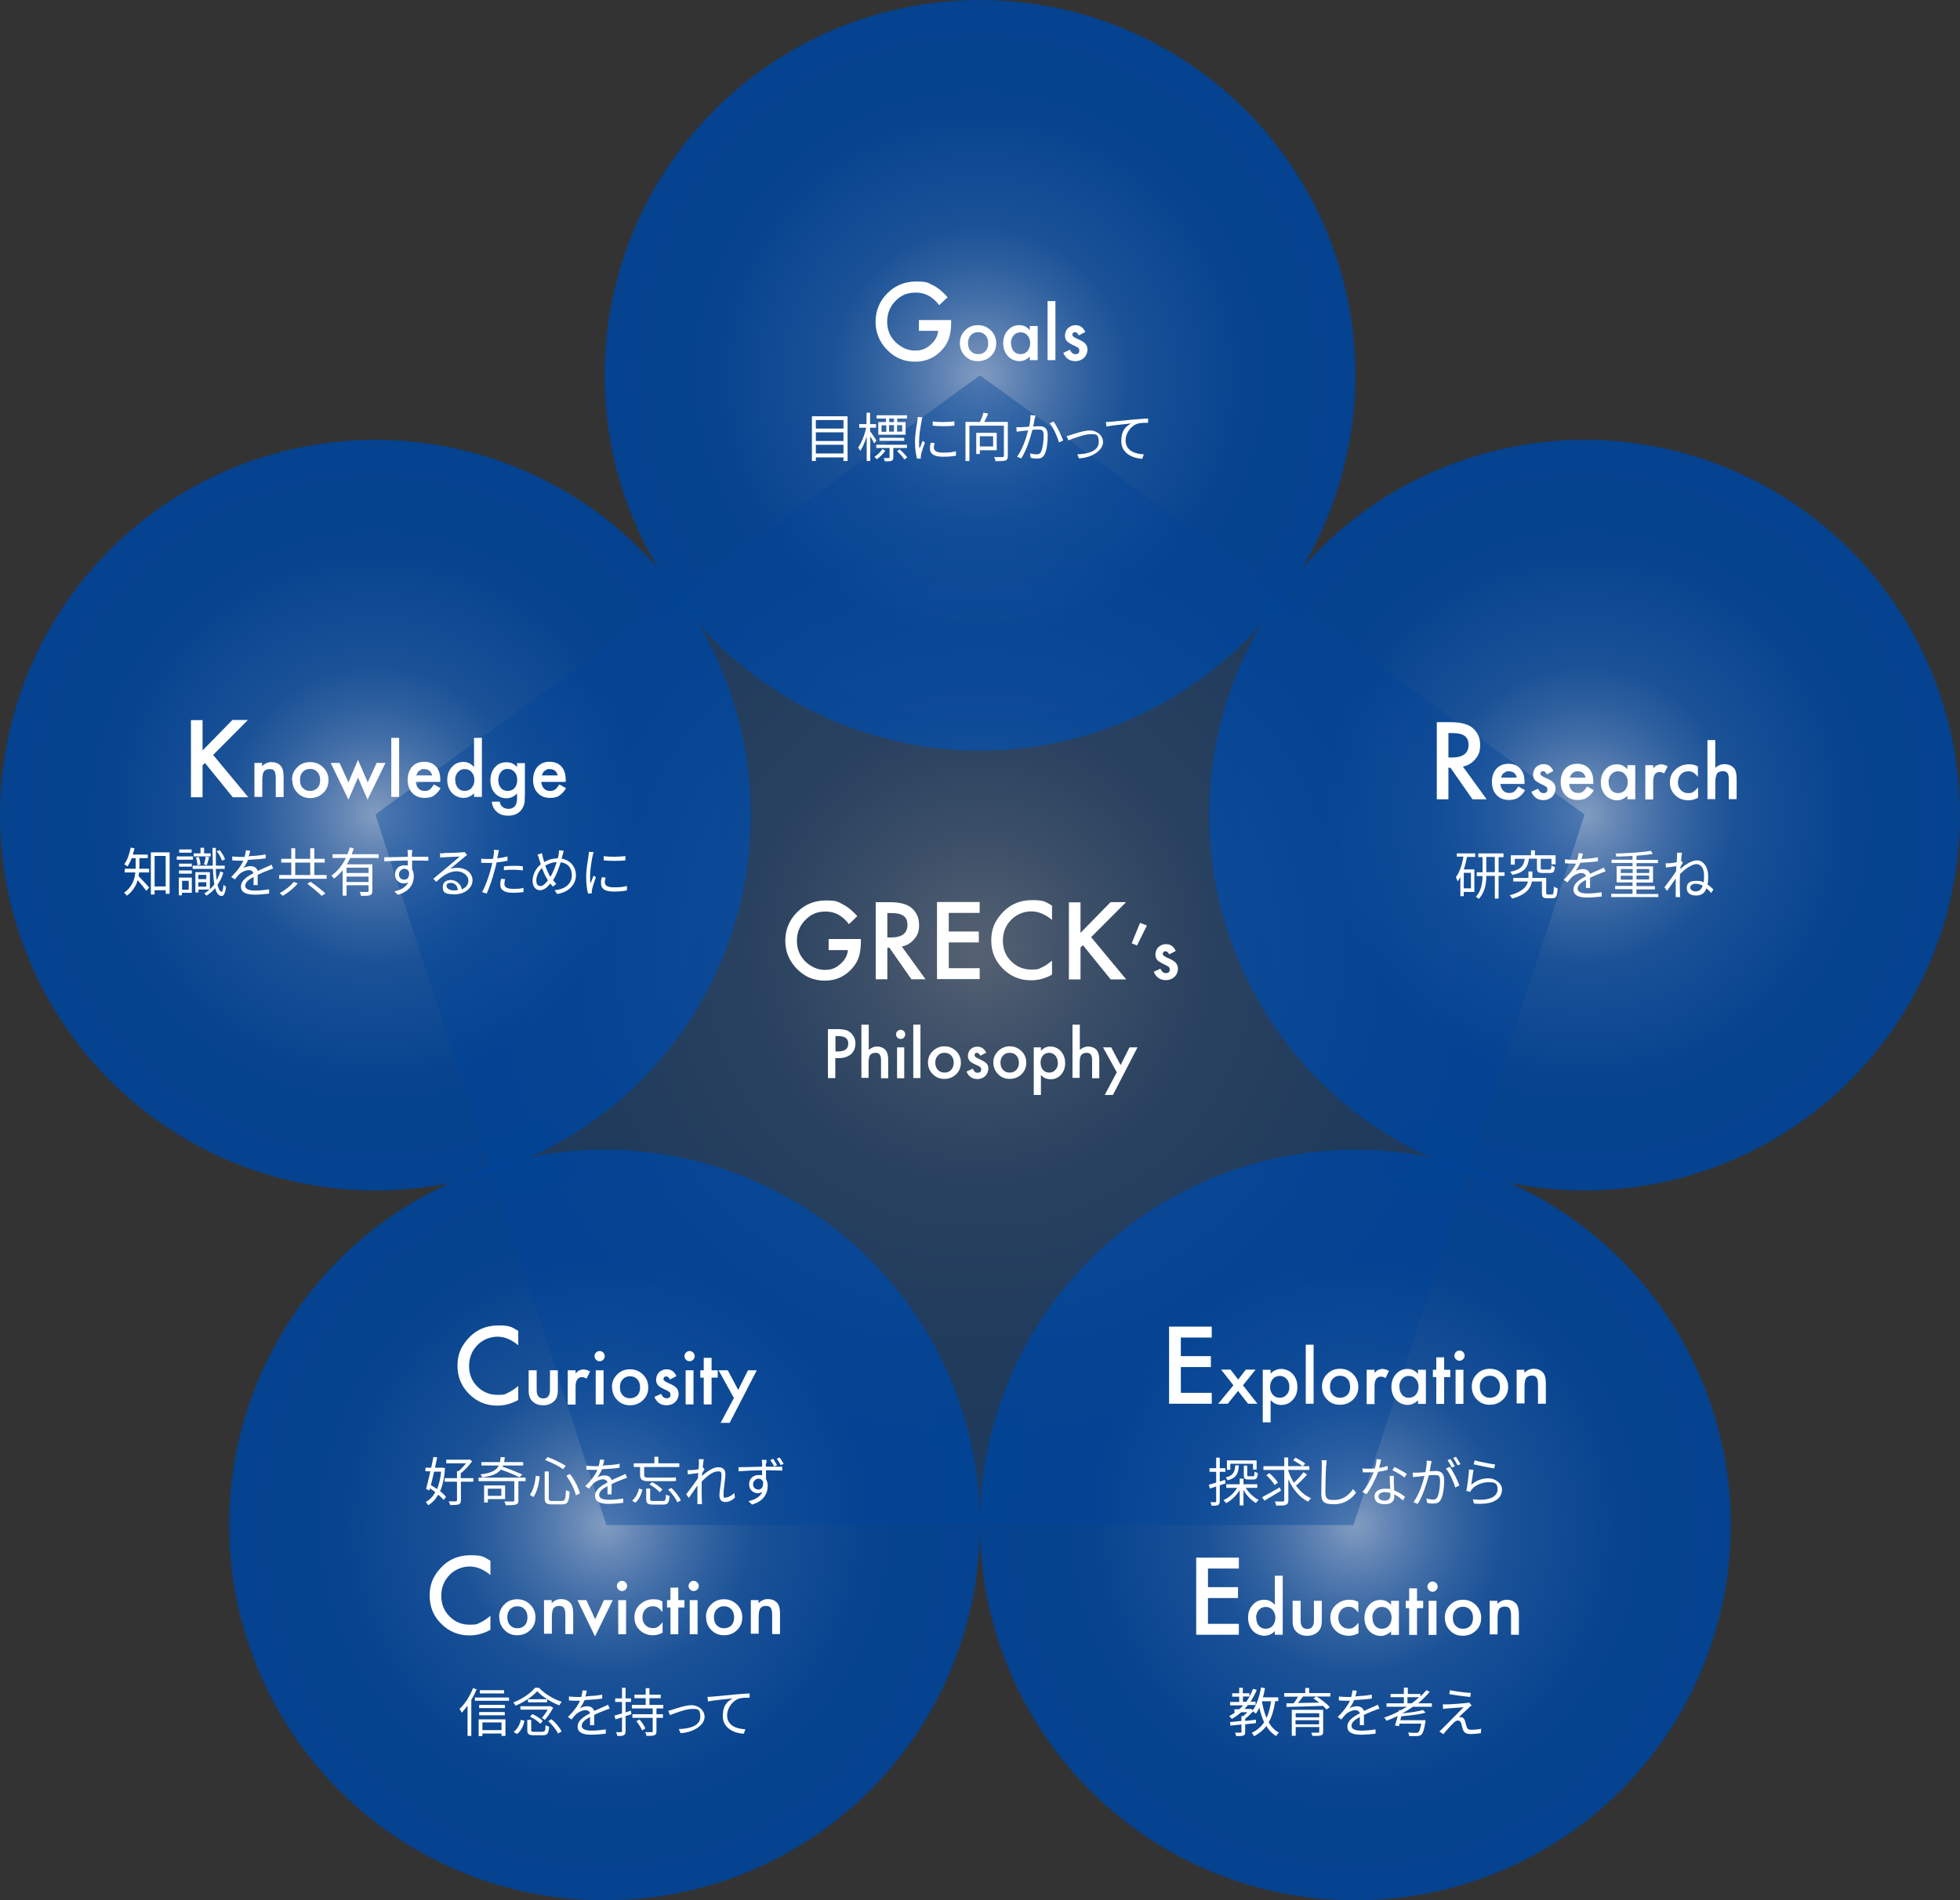 <?xml version="1.0" encoding="UTF-8"?>
<svg id="_レイヤー_2" xmlns="http://www.w3.org/2000/svg" xmlns:xlink="http://www.w3.org/1999/xlink" version="1.1" viewBox="0 0 1148.6 1113.9">
  <rect x="0" y="0" width="1148.6" height="1113.9" fill="#333333" stroke="none"/>
  <!-- Generator: Adobe Illustrator 29.4.0, SVG Export Plug-In . SVG Version: 2.1.0 Build 152)  -->
  <defs>
    <style>
      .st0 {
        fill: url(#_名称未設定グラデーション_6);
        opacity: .4;
      }

      .st0, .st1, .st2, .st3, .st4, .st5 {
        isolation: isolate;
      }

      .st1 {
        fill: url(#_名称未設定グラデーション_2);
      }

      .st1, .st2, .st3, .st4, .st5 {
        opacity: .9;
      }

      .st2 {
        fill: url(#_名称未設定グラデーション_5);
      }

      .st3 {
        fill: url(#_名称未設定グラデーション_3);
      }

      .st4 {
        fill: url(#_名称未設定グラデーション_4);
      }

      .st5 {
        fill: url(#_名称未設定グラデーション);
      }

      .st6 {
        fill: #fff;
      }
    </style>
    <radialGradient id="_名称未設定グラデーション" data-name="名称未設定グラデーション" cx="794.3" cy="220.1" fx="794.3" fy="220.1" r="220" gradientTransform="translate(0 1114) scale(1 -1)" gradientUnits="userSpaceOnUse">
      <stop offset="0" stop-color="#98b1d6"/>
      <stop offset="0" stop-color="#8ba8d0"/>
      <stop offset=".1" stop-color="#668dc2"/>
      <stop offset=".2" stop-color="#4676b5"/>
      <stop offset=".3" stop-color="#2c64aa"/>
      <stop offset=".4" stop-color="#1855a2"/>
      <stop offset=".6" stop-color="#0a4b9d"/>
      <stop offset=".7" stop-color="#024599"/>
      <stop offset="1" stop-color="#049"/>
    </radialGradient>
    <radialGradient id="_名称未設定グラデーション_2" data-name="名称未設定グラデーション 2" cx="928.6" cy="636.2" fx="928.6" fy="636.2" r="220" gradientTransform="translate(0 1114) scale(1 -1)" gradientUnits="userSpaceOnUse">
      <stop offset="0" stop-color="#98b1d6"/>
      <stop offset="0" stop-color="#8ba8d0"/>
      <stop offset=".1" stop-color="#668dc2"/>
      <stop offset=".2" stop-color="#4676b5"/>
      <stop offset=".3" stop-color="#2c64aa"/>
      <stop offset=".4" stop-color="#1855a2"/>
      <stop offset=".6" stop-color="#0a4b9d"/>
      <stop offset=".7" stop-color="#024599"/>
      <stop offset="1" stop-color="#049"/>
    </radialGradient>
    <radialGradient id="_名称未設定グラデーション_3" data-name="名称未設定グラデーション 3" cx="574.3" cy="894" fx="574.3" fy="894" r="220" gradientTransform="translate(0 1114) scale(1 -1)" gradientUnits="userSpaceOnUse">
      <stop offset="0" stop-color="#98b1d6"/>
      <stop offset="0" stop-color="#8ba8d0"/>
      <stop offset=".1" stop-color="#668dc2"/>
      <stop offset=".2" stop-color="#4676b5"/>
      <stop offset=".3" stop-color="#2c64aa"/>
      <stop offset=".4" stop-color="#1855a2"/>
      <stop offset=".6" stop-color="#0a4b9d"/>
      <stop offset=".7" stop-color="#024599"/>
      <stop offset="1" stop-color="#049"/>
    </radialGradient>
    <radialGradient id="_名称未設定グラデーション_4" data-name="名称未設定グラデーション 4" cx="220" cy="636.2" fx="220" fy="636.2" r="220" gradientTransform="translate(0 1114) scale(1 -1)" gradientUnits="userSpaceOnUse">
      <stop offset="0" stop-color="#98b1d6"/>
      <stop offset="0" stop-color="#8ba8d0"/>
      <stop offset=".1" stop-color="#668dc2"/>
      <stop offset=".2" stop-color="#4676b5"/>
      <stop offset=".3" stop-color="#2c64aa"/>
      <stop offset=".4" stop-color="#1855a2"/>
      <stop offset=".6" stop-color="#0a4b9d"/>
      <stop offset=".7" stop-color="#024599"/>
      <stop offset="1" stop-color="#049"/>
    </radialGradient>
    <radialGradient id="_名称未設定グラデーション_5" data-name="名称未設定グラデーション 5" cx="354.3" cy="220.1" fx="354.3" fy="220.1" r="220" gradientTransform="translate(0 1114) scale(1 -1)" gradientUnits="userSpaceOnUse">
      <stop offset="0" stop-color="#98b1d6"/>
      <stop offset="0" stop-color="#8ba8d0"/>
      <stop offset=".1" stop-color="#668dc2"/>
      <stop offset=".2" stop-color="#4676b5"/>
      <stop offset=".3" stop-color="#2c64aa"/>
      <stop offset=".4" stop-color="#1855a2"/>
      <stop offset=".6" stop-color="#0a4b9d"/>
      <stop offset=".7" stop-color="#024599"/>
      <stop offset="1" stop-color="#049"/>
    </radialGradient>
    <radialGradient id="_名称未設定グラデーション_6" data-name="名称未設定グラデーション 6" cx="574.3" cy="557.1" fx="574.3" fy="557.1" r="345.7" gradientTransform="translate(0 1114) scale(1 -1)" gradientUnits="userSpaceOnUse">
      <stop offset="0" stop-color="#98b1d6"/>
      <stop offset="0" stop-color="#8ba8d0"/>
      <stop offset=".1" stop-color="#668dc2"/>
      <stop offset=".2" stop-color="#4676b5"/>
      <stop offset=".3" stop-color="#2c64aa"/>
      <stop offset=".4" stop-color="#1855a2"/>
      <stop offset=".6" stop-color="#0a4b9d"/>
      <stop offset=".7" stop-color="#024599"/>
      <stop offset="1" stop-color="#049"/>
    </radialGradient>
  </defs>
  <g id="_レイヤー_2-2">
    <circle class="st5" cx="794.3" cy="893.9" r="220"/>
    <circle class="st1" cx="928.6" cy="477.8" r="220"/>
    <circle class="st3" cx="574.3" cy="220" r="220"/>
    <circle class="st4" cx="220" cy="477.8" r="220"/>
    <circle class="st2" cx="354.3" cy="893.9" r="220"/>
    <polygon class="st0" points="574.3 220 220 477.4 355.3 893.9 793.2 893.9 928.6 477.4 574.3 220"/>
    <g>
      <path class="st6" d="M538.7,187.6h18.7v1.5c0,3.4-.4,6.4-1.2,9-.8,2.4-2.1,4.7-4,6.8-4.2,4.7-9.5,7.1-16,7.1s-11.8-2.3-16.3-6.9c-4.5-4.6-6.8-10.1-6.8-16.5s2.3-12.1,6.9-16.7c4.6-4.6,10.2-6.9,16.8-6.9s6.8.7,9.9,2.2c2.9,1.4,5.8,3.8,8.6,7l-4.9,4.7c-3.7-4.9-8.2-7.4-13.6-7.4s-8.8,1.6-12,4.9c-3.2,3.2-4.9,7.3-4.9,12.2s1.8,9.2,5.4,12.4c3.4,3,7,4.5,11,4.5s6.4-1.1,9-3.4c2.7-2.3,4.2-5,4.5-8.2h-11.3v-6.4h0Z"/>
      <path class="st6" d="M562.5,201c0-2.9,1-5.3,3.1-7.4s4.6-3,7.5-3,5.5,1,7.6,3.1c2,2,3.1,4.5,3.1,7.5s-1,5.5-3.1,7.5c-2.1,2-4.6,3-7.7,3s-5.5-1-7.5-3.1c-2-2-3-4.6-3-7.6h0ZM567.3,201.1c0,2,.5,3.6,1.6,4.7,1.1,1.2,2.5,1.8,4.3,1.8s3.2-.6,4.3-1.7,1.6-2.7,1.6-4.7-.5-3.5-1.6-4.7c-1.1-1.2-2.5-1.8-4.3-1.8s-3.2.6-4.3,1.8-1.6,2.7-1.6,4.6h0Z"/>
      <path class="st6" d="M603.5,191.1h4.6v20h-4.6v-2.1c-1.9,1.8-3.9,2.7-6.1,2.7s-5-1-6.8-3c-1.8-2-2.7-4.6-2.7-7.6s.9-5.5,2.7-7.5,4-3,6.7-3,4.4,1,6.2,2.9v-2.3h0ZM592.5,201.1c0,1.9.5,3.5,1.5,4.7,1,1.2,2.4,1.8,4,1.8s3.1-.6,4.1-1.8c1-1.2,1.6-2.8,1.6-4.6s-.5-3.4-1.6-4.6c-1-1.2-2.4-1.8-4.1-1.8s-2.9.6-4,1.8c-1,1.2-1.6,2.7-1.6,4.5h0Z"/>
      <path class="st6" d="M618.5,176.5v34.6h-4.6v-34.6h4.6Z"/>
      <path class="st6" d="M636,194.6l-3.8,2c-.6-1.2-1.3-1.9-2.2-1.9s-.8.1-1.1.4-.5.6-.5,1.1c0,.8.9,1.5,2.7,2.3,2.5,1.1,4.1,2,4.9,2.9s1.3,2.1,1.3,3.6-.7,3.5-2.1,4.8c-1.4,1.2-3,1.9-5,1.9-3.3,0-5.7-1.6-7.1-4.9l3.9-1.8c.5,1,1,1.6,1.2,1.8.6.5,1.2.8,2,.8,1.6,0,2.3-.7,2.3-2.1s-.6-1.6-1.8-2.3c-.5-.2-.9-.5-1.4-.7s-.9-.4-1.4-.7c-1.3-.7-2.3-1.3-2.8-2-.7-.8-1-1.9-1-3.2s.6-3.2,1.8-4.3c1.2-1.1,2.7-1.7,4.4-1.7,2.6,0,4.5,1.3,5.7,4h0Z"/>
    </g>
    <g>
      <path class="st6" d="M496.7,244v26.2h-2.4v-2.1h-16.2v2.1h-2.3v-26.2h20.8,0ZM478.1,246.2v5h16.2v-5h-16.2ZM478.1,253.4v5.1h16.2v-5.1h-16.2ZM494.3,265.8v-5.1h-16.2v5.1h16.2Z"/>
      <path class="st6" d="M512.4,260.1c-.4-1-1.5-2.9-2.4-4.4v14.5h-2.1v-14.5c-1,3.4-2.4,6.6-3.8,8.6-.2-.6-.8-1.5-1.2-2,1.9-2.6,3.8-7.4,4.7-11.6h-4.1v-2.1h4.3v-6.7h2.1v6.7h3.5v2.1h-3.5v2.1c.9,1.1,3.2,4.6,3.7,5.4l-1.3,1.7ZM518.8,264.2c-1.2,1.9-3.2,3.7-5,5-.3-.4-.9-1-1.4-1.4,1.8-1.2,3.7-3,4.7-4.6l1.8,1h0ZM523.5,262.6v5.5c0,1-.2,1.6-1,2-.8.3-2,.3-4,.3,0-.6-.4-1.4-.7-1.9h3c.4,0,.5-.1.5-.4v-5.5h-7.8v-1.9h18v1.9h-8ZM519.2,245.3h-5.5v-1.9h17.8v1.9h-5.7v2.1h4.9v7.4h-16v-7.4h4.5v-2.1h0ZM515.4,258.4v-1.8h14.5v1.8h-14.5ZM516.6,253.1h2.8v-3.8h-2.8v3.8ZM521,249.2v3.8h2.9v-3.8h-2.9ZM523.9,245.3h-2.8v2.1h2.8v-2.1ZM528.7,249.2h-3v3.8h3v-3.8ZM527.3,263.4c1.5,1.4,3.5,3.4,4.4,4.7l-1.7,1.2c-.9-1.3-2.7-3.4-4.3-4.9l1.6-1h0Z"/>
      <path class="st6" d="M540.1,246.7c-.6,2.9-1.5,8.4-1.5,11.9s0,2.8.3,4.3c.5-1.4,1.3-3.2,1.8-4.5l1.3,1c-.8,2.2-1.9,5.5-2.2,6.9,0,.5-.2,1-.2,1.4,0,.3,0,.8,0,1.1h-2.2c-.6-2.1-1.2-5.6-1.2-9.8s1-9.9,1.4-12.4c.1-.7.2-1.5.2-2.2l2.8.2c-.2.5-.4,1.5-.6,2.1h0ZM547.3,262.5c0,1.4,1,2.8,5.2,2.8s5.2-.2,7.7-.8v2.6c-1.9.4-4.5.6-7.7.6-5.2,0-7.5-1.7-7.5-4.6s.2-2.1.5-3.6l2.2.2c-.3,1.1-.5,2-.5,2.9h0ZM559.3,247v2.5c-3.3.4-9.3.4-12.7,0v-2.5c3.4.6,9.6.4,12.7,0Z"/>
      <path class="st6" d="M590.6,267.2c0,1.5-.3,2.3-1.4,2.7-1.1.4-3,.4-5.8.4-.1-.6-.5-1.7-.8-2.4,2.2,0,4.4,0,5,0,.6,0,.7-.2.7-.8v-17.6h-20.2v20.7h-2.3v-22.9h8.5c.8-1.7,1.6-3.8,2-5.4l2.8.5c-.7,1.6-1.5,3.4-2.3,4.9h13.8v19.9h0ZM574.2,263.9v2.2h-2.1v-12.4h12v10.2h-9.9,0ZM574.2,255.7v6h7.8v-6h-7.8Z"/>
      <path class="st6" d="M606.3,245.6c-.2.9-.5,2.7-.8,4.4,1.5-.1,2.8-.2,3.5-.2,2.8,0,5,1.1,5,5.2s-.5,8.6-1.8,11.2c-1,2.1-2.5,2.6-4.5,2.6s-2.7-.2-3.7-.5l-.4-2.6c1.3.4,2.9.6,3.8.6s2.1-.2,2.7-1.6c1-2.1,1.5-6.1,1.5-9.5s-1.3-3.4-3.3-3.4-2,0-3.3.2c-1.2,4.5-3.2,11.5-6.5,16.7l-2.5-1c3.2-4.2,5.5-11.3,6.5-15.4-1.6.1-3.1.3-3.9.4-.7,0-2,.2-2.8.4l-.2-2.7c1,0,1.8,0,2.8,0,1,0,2.8-.2,4.7-.3.5-2.2.8-4.6.8-6.8l2.9.3c-.1.6-.2,1.2-.4,1.8h0ZM623,258.2l-2.4,1.1c-.9-3.2-3.3-8.6-5.5-11.2l2.3-1c1.9,2.5,4.6,8.2,5.7,11.1h0Z"/>
      <path class="st6" d="M627.9,254.8c2.2-.7,7.3-2.5,10.9-2.5s7.6,2.6,7.6,6.9-5.7,9-14.1,9.5l-1-2.4c6.7-.2,12.6-2.1,12.6-7.2s-2.1-4.6-5.2-4.6-10.6,2.8-12.6,3.6l-1-2.5c.9-.2,1.9-.5,2.9-.8h0Z"/>
      <path class="st6" d="M650.8,247.2c2-.2,7.9-.8,13.6-1.3,3.4-.3,6.3-.5,8.4-.6v2.5c-1.8,0-4.5,0-6.1.5-4.4,1.4-7.1,6.1-7.1,9.8,0,6.1,5.6,8,10.7,8.2l-.9,2.6c-5.7-.2-12.3-3.3-12.3-10.2s2.9-8.8,5.8-10.5c-3.3.4-11.2,1.1-14.5,1.8l-.3-2.7c1.2,0,2.2,0,2.8-.1h0Z"/>
    </g>
    <g>
      <path class="st6" d="M857.2,449.2l14,19.3h-8.3l-12.9-18.5h-1.2v18.5h-6.8v-45.2h8c6,0,10.3,1.1,13,3.4,2.9,2.5,4.4,5.8,4.4,9.9s-.9,6-2.8,8.3c-1.8,2.3-4.3,3.8-7.3,4.4h0ZM848.7,444h2.2c6.5,0,9.7-2.5,9.7-7.4s-3.1-6.9-9.4-6.9h-2.4v14.4h0Z"/>
      <path class="st6" d="M893.6,459.5h-14.3c.1,1.6.7,3,1.6,3.9.9,1,2.2,1.4,3.6,1.4s2.1-.3,2.8-.8c.7-.5,1.6-1.6,2.5-3l3.9,2.2c-.6,1-1.2,1.9-1.9,2.6s-1.4,1.3-2.2,1.8-1.6.8-2.5,1-1.8.3-2.9.3c-3,0-5.4-1-7.2-2.9-1.8-1.9-2.7-4.5-2.7-7.7s.9-5.7,2.6-7.7c1.8-1.9,4.1-2.9,7-2.9s5.3.9,7,2.8c1.7,1.9,2.5,4.4,2.5,7.7v1.1s0,0,0,0ZM888.9,455.8c-.6-2.5-2.2-3.7-4.7-3.7s-1.1,0-1.6.3-.9.4-1.3.7-.8.7-1,1.2-.5,1-.7,1.5h9.3Z"/>
      <path class="st6" d="M910.3,451.9l-3.8,2c-.6-1.2-1.3-1.9-2.2-1.9s-.8.1-1.1.4-.5.6-.5,1.1c0,.8.9,1.5,2.7,2.3,2.5,1,4.1,2,4.9,2.9s1.3,2.1,1.3,3.6-.7,3.5-2.1,4.8c-1.4,1.2-3,1.9-5,1.9-3.3,0-5.7-1.6-7.1-4.9l3.9-1.8c.5,1,1,1.6,1.2,1.8.6.5,1.2.8,2,.8,1.6,0,2.3-.7,2.3-2.1s-.6-1.6-1.8-2.3c-.5-.2-.9-.5-1.4-.7s-.9-.4-1.4-.7c-1.3-.7-2.3-1.3-2.8-2-.7-.8-1-1.9-1-3.2s.6-3.2,1.8-4.3c1.2-1.1,2.7-1.7,4.4-1.7,2.6,0,4.5,1.3,5.7,4h0Z"/>
      <path class="st6" d="M933.9,459.5h-14.3c.1,1.6.7,3,1.6,3.9.9,1,2.2,1.4,3.6,1.4s2.1-.3,2.8-.8c.7-.5,1.6-1.6,2.5-3l3.9,2.2c-.6,1-1.2,1.9-1.9,2.6s-1.4,1.3-2.2,1.8-1.6.8-2.5,1-1.8.3-2.9.3c-3,0-5.4-1-7.2-2.9-1.8-1.9-2.7-4.5-2.7-7.7s.9-5.7,2.6-7.7c1.8-1.9,4.1-2.9,7-2.9s5.3.9,7,2.8c1.7,1.9,2.5,4.4,2.5,7.7v1.1s0,0,0,0ZM929.2,455.8c-.6-2.5-2.2-3.7-4.7-3.7s-1.1,0-1.6.3-.9.4-1.3.7-.8.7-1,1.2-.5,1-.7,1.5h9.3Z"/>
      <path class="st6" d="M953.7,448.5h4.6v20h-4.6v-2.1c-1.9,1.8-3.9,2.7-6.1,2.7s-5-1-6.8-3c-1.8-2-2.7-4.6-2.7-7.6s.9-5.5,2.7-7.5,4-3,6.7-3,4.4,1,6.2,2.9v-2.3h0ZM942.7,458.4c0,1.9.5,3.5,1.5,4.7,1,1.2,2.4,1.8,4,1.8s3.1-.6,4.1-1.8c1-1.2,1.6-2.8,1.6-4.6s-.5-3.4-1.6-4.6c-1-1.2-2.4-1.8-4.1-1.8s-2.9.6-4,1.8c-1,1.2-1.6,2.7-1.6,4.5h0Z"/>
      <path class="st6" d="M964.2,448.5h4.6v1.8c.8-.9,1.6-1.5,2.3-1.8.7-.3,1.5-.5,2.4-.5s2.5.4,3.8,1.2l-2.1,4.2c-.9-.6-1.7-.9-2.6-.9-2.5,0-3.8,1.9-3.8,5.7v10.4h-4.6v-20h0Z"/>
      <path class="st6" d="M995,449.3v6.1c-1-1.3-2-2.2-2.8-2.6-.8-.5-1.8-.7-2.9-.7-1.7,0-3.2.6-4.3,1.8s-1.7,2.7-1.7,4.6.5,3.4,1.7,4.6c1.1,1.2,2.5,1.8,4.3,1.8s2.1-.2,2.9-.7c.8-.5,1.8-1.4,2.9-2.7v6.1c-1.9,1-3.8,1.5-5.6,1.5-3.1,0-5.7-1-7.8-3-2.1-2-3.1-4.5-3.1-7.5s1-5.5,3.2-7.5,4.7-3.1,7.8-3.1,3.8.5,5.6,1.4h0Z"/>
      <path class="st6" d="M1000.6,433.8h4.6v16.3c1.6-1.5,3.5-2.2,5.4-2.2s4.1.7,5.4,2.2c1.2,1.3,1.7,3.3,1.7,6.1v12.2h-4.6v-11.8c0-1.6-.3-2.8-.8-3.5-.6-.7-1.5-1.1-2.7-1.1s-2.8.5-3.4,1.5c-.6,1-1,2.8-1,5.2v9.7h-4.6v-34.6h0Z"/>
    </g>
    <g>
      <path class="st6" d="M118.6,440l17.6-18h9.1l-20.4,20.5,20.6,24.8h-9.1l-16.3-20.1-1.4,1.4v18.7h-6.8v-45.2h6.8v18h0Z"/>
      <path class="st6" d="M149,447.2h4.6v1.9c1.6-1.6,3.4-2.4,5.5-2.4s4.1.7,5.4,2.2c1.1,1.2,1.7,3.3,1.7,6.1v12.2h-4.6v-11.2c0-2-.3-3.3-.8-4.1-.5-.8-1.5-1.1-2.9-1.1s-2.6.5-3.3,1.5c-.6,1-.9,2.7-.9,5.2v9.6h-4.6v-20h0Z"/>
      <path class="st6" d="M171.1,457.1c0-2.9,1-5.3,3.1-7.4s4.6-3,7.6-3,5.5,1,7.6,3.1c2.1,2,3.1,4.5,3.1,7.5s-1,5.5-3.1,7.5c-2.1,2-4.6,3-7.6,3s-5.5-1-7.5-3.1c-2-2-3-4.6-3-7.6h0ZM175.8,457.1c0,2,.5,3.6,1.6,4.7,1.1,1.2,2.5,1.8,4.3,1.8s3.2-.6,4.3-1.7,1.6-2.7,1.6-4.7-.5-3.5-1.6-4.7c-1.1-1.2-2.5-1.8-4.3-1.8s-3.2.6-4.3,1.8-1.6,2.7-1.6,4.5h0Z"/>
      <path class="st6" d="M199,447.2l5.2,11.4,5.6-13.2,5.7,13.2,5.2-11.4h5.2l-10.5,21.5-5.6-12.9-5.6,12.9-10.4-21.5h5.2Z"/>
      <path class="st6" d="M233.9,432.5v34.6h-4.6v-34.6h4.6Z"/>
      <path class="st6" d="M258,458.3h-14.3c.1,1.6.7,3,1.6,3.9.9,1,2.1,1.4,3.6,1.4s2.1-.3,2.9-.8c.7-.5,1.6-1.6,2.5-3l3.9,2.2c-.6,1-1.2,1.9-1.9,2.6s-1.4,1.3-2.1,1.8-1.6.8-2.5,1-1.9.3-2.9.3c-3,0-5.4-1-7.2-2.9-1.8-1.9-2.7-4.5-2.7-7.7s.9-5.7,2.6-7.7c1.8-1.9,4.1-2.9,7-2.9s5.3.9,7,2.8c1.7,1.9,2.5,4.4,2.5,7.7v1.1s0,0,0,0ZM253.2,454.5c-.6-2.5-2.2-3.7-4.7-3.7s-1.1,0-1.6.3-.9.4-1.3.7-.8.7-1,1.2-.5,1-.7,1.5h9.3Z"/>
      <path class="st6" d="M277.8,432.5h4.6v34.6h-4.6v-2.1c-1.8,1.8-3.9,2.7-6.2,2.7s-5-1-6.8-3c-1.8-2-2.7-4.6-2.7-7.6s.9-5.5,2.7-7.5c1.8-2,4-3,6.7-3s4.4,1,6.3,2.9v-17h0ZM266.8,457.1c0,1.9.5,3.5,1.5,4.7,1,1.2,2.4,1.8,4,1.8s3.1-.6,4.1-1.8c1-1.2,1.6-2.8,1.6-4.6s-.5-3.4-1.6-4.6c-1-1.2-2.4-1.8-4.1-1.8s-2.9.6-4,1.8c-1,1.2-1.6,2.7-1.6,4.5h0Z"/>
      <path class="st6" d="M307.5,466.7c0,.9,0,1.8,0,2.5s-.1,1.4-.3,1.9c-.3,1.5-1,2.8-1.9,3.9-1.8,2.1-4.3,3.1-7.4,3.1s-4.9-.7-6.6-2.1c-1.8-1.5-2.8-3.5-3.1-6.1h4.6c.2,1,.5,1.7.9,2.3,1,1.2,2.4,1.9,4.2,1.9,3.4,0,5.1-2.1,5.1-6.2v-2.8c-1.8,1.9-3.9,2.8-6.3,2.8s-5-1-6.7-3c-1.8-2-2.6-4.5-2.6-7.5s.8-5.4,2.4-7.4c1.8-2.2,4.1-3.2,6.9-3.2s4.6.9,6.3,2.8v-2.3h4.6v19.5h0ZM303.1,457.2c0-1.9-.5-3.5-1.6-4.7-1-1.2-2.4-1.8-4-1.8s-3.1.6-4.1,2c-.9,1.2-1.4,2.7-1.4,4.5s.5,3.3,1.4,4.5c1,1.3,2.4,1.9,4.1,1.9s3.2-.6,4.2-1.9c.9-1.2,1.4-2.6,1.4-4.5h0Z"/>
      <path class="st6" d="M331.5,458.3h-14.3c.1,1.6.7,3,1.6,3.9.9,1,2.1,1.4,3.6,1.4s2.1-.3,2.9-.8c.7-.5,1.6-1.6,2.5-3l3.9,2.2c-.6,1-1.2,1.9-1.9,2.6s-1.4,1.3-2.1,1.8-1.6.8-2.5,1-1.9.3-2.9.3c-3,0-5.4-1-7.2-2.9-1.8-1.9-2.7-4.5-2.7-7.7s.9-5.7,2.6-7.7c1.8-1.9,4.1-2.9,7-2.9s5.3.9,7,2.8c1.7,1.9,2.5,4.4,2.5,7.7v1.1s0,0,0,0ZM326.8,454.5c-.6-2.5-2.2-3.7-4.7-3.7s-1.1,0-1.6.3-.9.4-1.3.7-.8.7-1,1.2-.5,1-.7,1.5h9.3Z"/>
    </g>
    <g>
      <path class="st6" d="M853.7,500.2h10.8v2.1h-4.8c-.5,2.5-1.1,5-1.9,7.3h6.2v13.2h-6.2v2.5h-2v-11.2c-.5.9-1,1.7-1.6,2.5-.2-.5-.7-1.8-1-2.5,2.2-2.9,3.6-7.2,4.4-12h-3.9v-2.1h0ZM862,511.6h-4.2v9.1h4.2v-9.1ZM881.7,513.4h-3.5v13.3h-2.2v-13.3h-5c0,4.7-.9,9.8-4.4,13.5-.4-.4-1.2-1-1.7-1.3,3.2-3.3,3.8-8,3.9-12.1h-3.4v-2.2h3.4v-8.9h-2.5v-2.2h14.8v2.2h-2.9v8.9h3.5v2.2h0ZM876,511.2v-8.9h-5v8.9h5Z"/>
      <path class="st6" d="M909.5,524.3c.8,0,1-.6,1.1-4.6.5.4,1.5.8,2.2,1-.2,4.7-.9,5.8-3,5.8h-3.2c-2.3,0-3-.7-3-3.2v-6.6h-5.9c-.6,3.7-3,7.6-11.5,10-.3-.6-1-1.4-1.5-1.9,7.7-2.1,10.1-5.3,10.7-8.1h-8.6v-2.1h8.9v-3.8h2.3v3.8h8.1v8.7c0,.8.1,1,1,1h2.6ZM896,503.4c-.7,5.1-2.7,8-9.8,9.4-.2-.5-.7-1.4-1.2-1.8,6.3-1.2,8-3.5,8.5-7.6h-5.8v3.4h-2.3v-5.5h11.8v-2.9h2.3v2.9h12.1v5.3h-2.4v-3.2h-6.3v5.4c0,.7.2.9,1.3.9h3.9c.8,0,1-.3,1.1-2.4.5.4,1.4.7,2,.9-.2,2.8-.9,3.5-2.9,3.5h-4.3c-2.7,0-3.3-.6-3.3-2.9v-5.5h-4.8,0Z"/>
      <path class="st6" d="M927,503.5c3.2-.1,6.5-.4,9.4-1v2.3c-3.1.5-6.9.7-10.3.9-.7,1.6-1.7,3.4-2.8,4.8,1.2-.7,3-1.1,4.3-1.1,2,0,3.7,1,4.2,2.8,2.1-1,4-1.8,5.6-2.5.9-.4,1.7-.7,2.5-1.2l1,2.3c-.8.2-1.9.6-2.8,1-1.7.6-3.9,1.6-6.3,2.7,0,1.8,0,4.4,0,6h-2.4c0-1.2,0-3.2,0-4.8-2.9,1.5-4.9,3.2-4.9,5.2s2.4,2.8,5.6,2.8,5.7-.3,8.5-.7v2.5c-2.4.3-5.8.6-8.5.6-4.4,0-8-1-8-4.7s3.7-6,7.3-7.8c-.3-1.3-1.4-1.9-2.8-1.9s-3.9,1-5.3,2.3c-.9.8-1.8,2-2.8,3.2l-2.1-1.5c3.9-3.8,6-7,7.2-9.5h-1.4c-1.3,0-3.4,0-5.1-.2v-2.3c1.6.2,3.8.3,5.2.3s1.4,0,2,0c.4-1.3.7-2.7.8-3.9l2.5.2c-.2.9-.4,2.1-.9,3.6h0Z"/>
      <path class="st6" d="M971.8,523.9v1.9h-27.6v-1.9h12.5v-2.7h-10.2v-1.9h10.2v-2.1h-9.3v-9.5h9.3v-1.9h-12.3v-1.9h12.3v-2.2c-3.2.2-6.5.3-9.5.4,0-.6-.3-1.3-.5-1.8,7.2-.2,15.8-.7,20.7-1.6l1.2,1.8c-2.6.5-6,.8-9.6,1.1v2.4h12.6v1.9h-12.6v1.9h9.7v9.5h-9.7v2.1h10.8v1.9h-10.8v2.7h12.8ZM949.8,511.7h7v-2.3h-7v2.3ZM956.8,515.6v-2.3h-7v2.3h7ZM959.1,509.4v2.3h7.4v-2.3h-7.4ZM966.4,513.2h-7.4v2.3h7.4v-2.3Z"/>
      <path class="st6" d="M982.8,499.8h2.9c-.2.9-.4,2.6-.6,4.8,0,0,.1,0,.2,0l.9,1.1c-.4.6-.9,1.4-1.4,2.2,0,.5,0,1-.1,1.5,2.6-2.4,6.5-5.1,9.9-5.1s6.4,3.8,6.4,8.9-.1,3.7-.4,5.2c1.2.8,2.3,1.8,3.5,3l-1.3,2c-.9-1-1.8-2-2.8-2.7-1,2.7-2.8,4.2-6,4.2s-5.5-1.2-5.5-4.4,2.2-4.2,5.4-4.2,3.1.3,4.5.9c.2-1.3.2-2.8.2-4.3,0-3.9-1.8-6.4-4.5-6.4s-6.9,3-9.6,5.9c0,1.4-.1,2.8-.1,4,0,2.8,0,4.7.1,7.5,0,.6,0,1.3.2,1.9h-2.7c0-.4,0-1.3,0-1.8,0-3,0-4.5,0-7.9,0-.3,0-.7,0-1.2-1.5,2.3-3.6,5.2-5.1,7.3l-1.5-2.1c1.7-2.2,5.3-7,6.8-9.4,0-1,.1-2,.2-3-1.4.2-4.1.6-6.1.8l-.2-2.5c.7,0,1.3,0,2,0,1,0,2.8-.3,4.5-.6,0-1.5.2-2.6.2-2.9,0-.7,0-1.5,0-2.3h0ZM993.7,522.5c2.2,0,3.4-1.3,4.1-3.4-1.3-.7-2.7-1.1-4.2-1.1s-3.1.9-3.1,2.2,1.5,2.3,3.2,2.3h0Z"/>
    </g>
    <g>
      <path class="st6" d="M710.1,784h-18.1v10.9h17.6v6.4h-17.6v15.1h18.1v6.4h-25v-45.2h25v6.4h0Z"/>
      <path class="st6" d="M722.8,812l-7.2-9.2h5.5l4.5,5.8,4.5-5.8h5.7l-7.4,9.2,8.5,10.8h-5.5l-5.9-7.5-6,7.5h-5.6l8.9-10.8h0Z"/>
      <path class="st6" d="M744.6,833.7h-4.6v-30.8h4.6v2.2c1.8-1.8,3.9-2.7,6.2-2.7s5,1,6.8,3c1.8,2,2.7,4.5,2.7,7.6s-.9,5.5-2.7,7.5c-1.8,2-4,3-6.7,3s-4.4-.9-6.3-2.8v13.1h0ZM755.6,813c0-1.9-.5-3.5-1.6-4.7-1-1.2-2.4-1.8-4-1.8s-3.1.6-4.1,1.8-1.6,2.7-1.6,4.6.5,3.4,1.6,4.6c1,1.2,2.4,1.8,4.1,1.8s2.9-.6,4-1.8c1.1-1.2,1.6-2.7,1.6-4.5h0Z"/>
      <path class="st6" d="M769.8,788.2v34.6h-4.6v-34.6h4.6Z"/>
      <path class="st6" d="M774.7,812.7c0-2.9,1-5.3,3.1-7.4s4.6-3,7.5-3,5.5,1,7.6,3.1c2,2,3.1,4.5,3.1,7.5s-1,5.5-3.1,7.5c-2.1,2-4.6,3-7.7,3s-5.5-1-7.5-3.1c-2-2-3-4.6-3-7.6h0ZM779.4,812.8c0,2,.5,3.6,1.6,4.7,1.1,1.2,2.5,1.8,4.3,1.8s3.2-.6,4.3-1.7,1.6-2.7,1.6-4.7-.5-3.5-1.6-4.7c-1.1-1.2-2.5-1.8-4.3-1.8s-3.2.6-4.3,1.8-1.6,2.7-1.6,4.5h0Z"/>
      <path class="st6" d="M800.9,802.9h4.6v1.8c.8-.9,1.6-1.5,2.3-1.8.7-.3,1.5-.5,2.4-.5s2.5.4,3.8,1.2l-2.1,4.2c-.9-.6-1.7-.9-2.6-.9-2.5,0-3.8,1.9-3.8,5.7v10.4h-4.6v-20h0Z"/>
      <path class="st6" d="M831,802.9h4.6v20h-4.6v-2.1c-1.9,1.8-3.9,2.7-6.1,2.7s-5-1-6.8-3c-1.8-2-2.7-4.6-2.7-7.6s.9-5.5,2.7-7.5,4-3,6.7-3,4.4,1,6.2,2.9v-2.3h0ZM820.1,812.8c0,1.9.5,3.5,1.5,4.7,1,1.2,2.4,1.8,4,1.8s3.1-.6,4.1-1.8c1-1.2,1.6-2.8,1.6-4.6s-.5-3.4-1.6-4.6c-1-1.2-2.4-1.8-4.1-1.8s-2.9.6-4,1.8c-1,1.2-1.6,2.7-1.6,4.5h0Z"/>
      <path class="st6" d="M846.3,807.2v15.7h-4.6v-15.7h-2v-4.3h2v-7.3h4.6v7.3h3.6v4.3h-3.6Z"/>
      <path class="st6" d="M852.3,794.6c0-.8.3-1.5.9-2.1s1.3-.9,2.1-.9,1.5.3,2.1.9c.6.6.9,1.3.9,2.1s-.3,1.5-.9,2.1c-.6.6-1.3.9-2.1.9s-1.5-.3-2.1-.9-.9-1.3-.9-2.2h0ZM857.6,802.9v20h-4.6v-20h4.6Z"/>
      <path class="st6" d="M862.5,812.7c0-2.9,1-5.3,3.1-7.4s4.6-3,7.5-3,5.5,1,7.6,3.1c2,2,3.1,4.5,3.1,7.5s-1,5.5-3.1,7.5c-2.1,2-4.6,3-7.7,3s-5.5-1-7.5-3.1c-2-2-3-4.6-3-7.6h0ZM867.2,812.8c0,2,.5,3.6,1.6,4.7,1.1,1.2,2.5,1.8,4.3,1.8s3.2-.6,4.3-1.7,1.6-2.7,1.6-4.7-.5-3.5-1.6-4.7c-1.1-1.2-2.5-1.8-4.3-1.8s-3.2.6-4.3,1.8-1.6,2.7-1.6,4.5h0Z"/>
      <path class="st6" d="M888.7,802.9h4.6v1.8c1.6-1.6,3.4-2.4,5.5-2.4s4.1.7,5.4,2.2c1.1,1.2,1.7,3.3,1.7,6.1v12.2h-4.6v-11.2c0-2-.3-3.3-.8-4.1-.5-.8-1.5-1.2-2.9-1.2s-2.6.5-3.3,1.5c-.6,1-.9,2.7-.9,5.2v9.6h-4.6v-20h0Z"/>
    </g>
    <g>
      <path class="st6" d="M714.8,870.6v9.3c0,1.3-.3,1.9-1,2.3-.7.3-1.9.4-3.8.4,0-.5-.4-1.5-.7-2.1,1.3,0,2.5,0,2.9,0,.4,0,.5,0,.5-.6v-8.6l-3.7,1.2-.6-2.2c1.2-.3,2.7-.8,4.3-1.3v-6.3h-3.9v-2.1h3.9v-6.2h2.1v6.2h3.3v2.1h-3.3v5.7c1-.3,2-.7,3.1-1l.3,2.1-3.4,1.1h0ZM730.1,872.2c1.8,2.9,4.7,5.6,7.5,7-.5.4-1.2,1.2-1.6,1.8-2.7-1.6-5.5-4.4-7.3-7.6v9h-2.2v-9c-2,3.3-4.9,6.1-8,7.7-.3-.5-1-1.3-1.5-1.8,3.2-1.4,6.2-4.1,8-7.2h-6.4v-2.1h7.9v-3.3h2.2v3.3h8.1v2.1h-6.6,0ZM726,859c-.3,4.8-1.5,7.3-6.6,8.7-.2-.5-.7-1.3-1.1-1.7,4.4-1.1,5.3-3.1,5.6-7.1h2.1,0ZM721,861.5h-2v-5.5h17.4v5.4h-2.1v-3.4h-13.3v3.6h0ZM730.9,859v5.5c0,.7.1.8.9.8h2.5c.7,0,.8-.3.9-2.7.4.3,1.3.6,1.9.8-.2,3-.8,3.8-2.5,3.8h-3c-2.2,0-2.7-.6-2.7-2.6v-5.5h2.1,0Z"/>
      <path class="st6" d="M750.7,873.8c-3.3,2-7,4.2-9.7,5.8l-1.4-2c2.6-1.4,6.6-3.6,10.4-5.8l.7,2h0ZM766,864.3c-1.9,2.2-4.5,4.8-6.5,6.5,2.3,3.3,5.3,5.9,8.8,7.4-.6.5-1.3,1.4-1.7,2-5.1-2.5-9-7.3-11.6-13.1v12.2c0,1.6-.4,2.3-1.5,2.8-1,.4-2.8.4-5.6.4-.1-.7-.5-1.7-.8-2.4,2.1,0,4.2,0,4.7,0s.8-.2.8-.8v-17.7h-12.2v-2.2h12.2v-5.1h2.3v5.1h12.4v2.2h-12.4v.3c.8,2.5,2,5,3.3,7.2,2-1.8,4.3-4.2,5.7-6.2l2,1.4h0ZM747,870.5c-.9-1.6-3-4.1-4.9-5.8l1.8-1.2c1.9,1.6,4.1,4,5,5.6l-1.9,1.3h0ZM759.2,854.4c1.9,1,4.4,2.4,5.7,3.5l-1.5,1.6c-1.2-1-3.7-2.6-5.6-3.6l1.4-1.5h0Z"/>
      <path class="st6" d="M777.1,859.2c-.2,3.5-.4,10.8-.4,15.4s2.1,4.6,5.1,4.6c5.7,0,8.9-3.2,11.1-6.4l1.8,2.1c-2.1,2.9-6.1,6.8-12.9,6.8s-7.5-1.9-7.5-6.9.3-12.4.3-15.7,0-2.3-.2-3.2h3.1c-.2,1.1-.2,2.1-.3,3.2h0Z"/>
      <path class="st6" d="M808.3,860.4c1.6-.2,3.3-.6,4.9-1.2v2.3c-1.6.5-3.5.9-5.6,1.2-1.5,4.4-4.3,9.7-6.8,13.1l-2.4-1.2c2.6-3,5.2-8,6.6-11.6-.9,0-1.9,0-2.8,0s-2.5,0-3.6,0l-.2-2.3c1.1.2,2.5.2,3.8.2s2.3,0,3.5-.2c.5-1.7.9-3.7,1-5.4l2.7.2c-.3,1.1-.7,3-1.2,4.8h0ZM816.8,868.5c0,1.2.2,3.2.2,5.1,2.7,1,4.8,2.5,6.4,3.8l-1.3,2.1c-1.3-1.2-3-2.6-5-3.6,0,.5,0,.9,0,1.3,0,2.5-1.6,4.5-5.4,4.5s-6.2-1.4-6.2-4.5,2.7-4.6,6.2-4.6,2.1,0,3,.3c-.1-2.5-.3-5.6-.3-7.8h2.4c0,1.3,0,2.2,0,3.3h0ZM811.4,879.6c2.6,0,3.4-1.4,3.4-3.1s0-.9,0-1.4c-1-.3-2.1-.5-3.2-.5-2.3,0-3.8,1-3.8,2.5s1.2,2.5,3.6,2.5h0ZM815.9,861.8l1.3-1.9c2.2,1,5.8,3,7.2,4.1l-1.4,2c-1.7-1.4-5-3.3-7.1-4.3h0Z"/>
      <path class="st6" d="M838.6,858c-.2.9-.5,2.7-.8,4.4,1.5-.1,2.7-.2,3.5-.2,2.8,0,5,1,5,5.3s-.5,8.6-1.8,11.2c-1,2.1-2.5,2.6-4.5,2.6s-2.7-.2-3.7-.4l-.4-2.6c1.3.4,2.9.7,3.8.7s2.1-.2,2.7-1.6c1-2.1,1.5-6.1,1.5-9.5s-1.3-3.3-3.3-3.3-2,0-3.3.2c-1.2,4.4-3.2,11.5-6.5,16.7l-2.5-1c3.2-4.2,5.5-11.3,6.5-15.4-1.6.2-3.1.3-3.9.4-.7,0-2,.2-2.8.4l-.3-2.7c1,0,1.8,0,2.8,0,1,0,2.8-.2,4.7-.3.5-2.2.8-4.6.8-6.8l2.8.3c-.1.6-.2,1.2-.3,1.9h0ZM855.2,870.7l-2.4,1.2c-.9-3.2-3.3-8.6-5.5-11.1l2.3-1c1.9,2.5,4.7,8.1,5.7,11h0ZM852.5,859.5l-1.7.7c-.6-1.2-1.7-3.1-2.5-4.3l1.7-.7c.8,1.1,1.9,3,2.5,4.2h0ZM855.9,858.2l-1.7.7c-.7-1.3-1.7-3.1-2.6-4.3l1.6-.7c.8,1.2,2,3.1,2.6,4.2h0Z"/>
      <path class="st6" d="M862.2,870.3c3-2.6,6.4-3.8,10.1-3.8s7.9,2.8,7.9,6.5c0,5.5-4.9,9.3-16.4,8.3l-.7-2.5c9.8,1.2,14.5-1.6,14.5-5.8s-2.3-4.2-5.5-4.2-7.4,1.5-9.6,4.2c-.5.5-.7,1-.9,1.5l-2.3-.6c.6-2.8,1.4-9.3,1.6-12.6l2.6.3c-.4,2.1-1,6.7-1.3,8.7h0ZM876.2,858.3l-.6,2.4c-2.9-.4-9.7-1.8-12-2.4l.6-2.3c2.7.8,9.3,2.1,12,2.4h0Z"/>
    </g>
    <g>
      <path class="st6" d="M726,919.4h-18.1v10.9h17.6v6.4h-17.6v15.1h18.1v6.4h-25v-45.2h25v6.4h0Z"/>
      <path class="st6" d="M747.1,923.6h4.6v34.6h-4.6v-2.1c-1.8,1.8-3.9,2.7-6.2,2.7s-5-1-6.8-3c-1.8-2-2.7-4.6-2.7-7.6s.9-5.5,2.7-7.5c1.8-2,4-3,6.7-3s4.4,1,6.3,2.9v-17h0ZM736.2,948.2c0,1.9.5,3.5,1.5,4.7,1,1.2,2.4,1.8,4,1.8s3.1-.6,4.1-1.8c1-1.2,1.6-2.8,1.6-4.6s-.5-3.4-1.6-4.6c-1-1.2-2.4-1.8-4.1-1.8s-2.9.6-4,1.8c-1,1.2-1.6,2.7-1.6,4.5h0Z"/>
      <path class="st6" d="M762.2,938.3v11.5c0,3.3,1.3,5,3.9,5s3.9-1.7,3.9-5v-11.5h4.6v11.6c0,1.6-.2,3-.6,4.1-.4,1-1,2-2,2.8-1.6,1.3-3.5,2-6,2s-4.4-.7-5.9-2c-1-.8-1.6-1.8-2-2.8-.4-.9-.6-2.3-.6-4.1v-11.6h4.6Z"/>
      <path class="st6" d="M796,939.1v6.1c-1-1.3-2-2.2-2.8-2.7-.8-.5-1.8-.7-2.9-.7-1.7,0-3.2.6-4.3,1.8s-1.7,2.7-1.7,4.6.5,3.4,1.7,4.6c1.1,1.2,2.5,1.8,4.3,1.8s2.1-.2,2.9-.7c.8-.5,1.8-1.4,2.9-2.7v6.1c-1.9,1-3.8,1.5-5.6,1.5-3.1,0-5.7-1-7.8-3-2.1-2-3.1-4.5-3.1-7.5s1-5.5,3.2-7.5,4.7-3.1,7.8-3.1,3.8.5,5.6,1.4h0Z"/>
      <path class="st6" d="M815.2,938.3h4.6v20h-4.6v-2.1c-1.9,1.8-3.9,2.7-6.1,2.7s-5-1-6.8-3c-1.8-2-2.7-4.6-2.7-7.6s.9-5.5,2.7-7.5,4-3,6.7-3,4.4,1,6.2,2.9v-2.3h0ZM804.3,948.2c0,1.9.5,3.5,1.5,4.7,1,1.2,2.4,1.8,4,1.8s3.1-.6,4.1-1.8c1-1.2,1.6-2.8,1.6-4.6s-.5-3.4-1.6-4.6c-1-1.2-2.4-1.8-4.1-1.8s-2.9.6-4,1.8c-1,1.2-1.6,2.7-1.6,4.5h0Z"/>
      <path class="st6" d="M830.4,942.6v15.7h-4.6v-15.7h-2v-4.3h2v-7.3h4.6v7.3h3.6v4.3h-3.6Z"/>
      <path class="st6" d="M836.5,930c0-.8.3-1.5.9-2.1s1.3-.9,2.1-.9,1.5.3,2.1.9c.6.6.9,1.3.9,2.1s-.3,1.5-.9,2.1c-.6.6-1.3.9-2.1.9s-1.5-.3-2.1-.9-.9-1.3-.9-2.2h0ZM841.8,938.3v20h-4.6v-20h4.6Z"/>
      <path class="st6" d="M846.7,948.1c0-2.9,1-5.3,3.1-7.4s4.6-3,7.5-3,5.5,1,7.6,3.1c2,2,3.1,4.5,3.1,7.5s-1,5.5-3.1,7.5c-2.1,2-4.6,3-7.7,3s-5.5-1-7.5-3.1c-2-2-3-4.6-3-7.6h0ZM851.4,948.2c0,2,.5,3.6,1.6,4.7,1.1,1.2,2.5,1.8,4.3,1.8s3.2-.6,4.3-1.7,1.6-2.7,1.6-4.7-.5-3.5-1.6-4.7c-1.1-1.2-2.5-1.8-4.3-1.8s-3.2.6-4.3,1.8-1.6,2.7-1.6,4.5h0Z"/>
      <path class="st6" d="M872.9,938.3h4.6v1.8c1.6-1.6,3.4-2.4,5.5-2.4s4.1.7,5.4,2.2c1.1,1.2,1.7,3.3,1.7,6.1v12.2h-4.6v-11.2c0-2-.3-3.3-.8-4.1-.5-.8-1.5-1.2-2.9-1.2s-2.6.5-3.3,1.5c-.6,1-.9,2.7-.9,5.2v9.6h-4.6v-20h0Z"/>
    </g>
    <g>
      <path class="st6" d="M747.3,997.2c-.8,5-1.9,9-3.8,12.3,1.5,2.7,3.5,4.8,6,6.1-.6.4-1.3,1.3-1.6,2-2.4-1.4-4.3-3.4-5.8-5.9-1.8,2.5-4.2,4.4-7.2,6-.2-.5-.9-1.6-1.4-2,3.2-1.5,5.6-3.6,7.3-6.2-1.2-2.5-2.1-5.4-2.8-8.6-.6,1.4-1.3,2.6-2.1,3.6-.3-.4-1.1-1-1.6-1.4-1.3,1.5-3,3.1-4.6,4.3v1.3c2.1-.2,4.2-.4,6.3-.7v2l-6.3.7v4.5c0,1.2-.2,1.8-1.1,2.1-.9.3-2.2.3-4.2.3,0-.6-.4-1.5-.7-2,1.5,0,2.9,0,3.3,0,.4,0,.5-.1.5-.5v-4.3c-2.4.3-4.6.5-6.4.7l-.3-2.1c1.8-.2,4.2-.4,6.7-.7v-2.8h1c.9-.7,1.8-1.5,2.5-2.3h-3.6c-1.7,1.5-3.6,2.8-5.5,4-.3-.5-1.2-1.3-1.6-1.7,1.3-.7,2.5-1.4,3.6-2.2h-.5v-1.8h2.8c.8-.7,1.6-1.5,2.3-2.3h-7.6v-2h5.3v-3.1h-4.1v-2h4.1v-3.2h2.1v3.2h3.9v1.9c.8-1.4,1.5-2.9,2.1-4.5l2.2.6c-1,2.5-2.3,4.8-3.7,6.9h3v2h-4.5c-.7.8-1.3,1.5-2,2.3h3.8c0-.1,1.1.7,1.1.7,2.3-3.2,3.9-8.2,4.8-13.3l2.3.4c-.3,1.8-.7,3.7-1.2,5.4h9v2.2h-2ZM730.3,997.5c.7-1,1.4-2,2-3.1h-3.9v3.1h1.8ZM739.5,997.2c.6,3.5,1.5,6.9,2.7,9.8,1.3-2.7,2.1-6,2.7-9.8h-5.4s0,0,0,0Z"/>
      <path class="st6" d="M779.6,994.4h-8.1c2.8,1.7,6.1,4.3,7.8,6.2l-1.9,1.4c-.5-.6-1.3-1.3-2.1-2.1-7.8.3-16,.5-21.4.6v-2.1c0,0,4.2,0,4.2,0,.9-1.2,1.9-2.6,2.6-3.9h-8.1v-2.1h12.3v-3h2.3v3h12.4v2.1h0ZM775.4,1015.1c0,1.2-.3,1.8-1.3,2.1-1,.3-2.6.3-5,.3-.1-.6-.5-1.4-.7-1.9,1.8,0,3.6,0,4.1,0,.5,0,.6-.2.6-.6v-2.7h-13.8v5.1h-2.3v-15.2h18.4v12.8ZM759.3,1004.2v2.4h13.8v-2.4h-13.8ZM773,1010.7v-2.4h-13.8v2.4h13.8ZM763.6,994.4c-.9,1.3-2,2.6-3,3.8,3.8,0,8.2-.2,12.5-.2-1.1-.9-2.3-1.7-3.4-2.5l1.7-1.1h-7.8,0Z"/>
      <path class="st6" d="M794.5,994.3c3.2-.2,6.5-.4,9.4-1v2.3c-3.1.5-6.9.7-10.3.9-.7,1.6-1.7,3.4-2.8,4.8,1.2-.7,3-1.2,4.3-1.2,2,0,3.7,1,4.2,2.8,2.1-1,4-1.8,5.6-2.5.9-.4,1.7-.7,2.5-1.2l1,2.3c-.8.2-1.9.7-2.8,1-1.7.7-3.9,1.5-6.3,2.7,0,1.8,0,4.4,0,6h-2.4c0-1.2,0-3.2,0-4.8-2.9,1.5-4.9,3.2-4.9,5.2s2.4,2.8,5.6,2.8,5.7-.3,8.5-.7v2.5c-2.4.3-5.8.6-8.5.6-4.4,0-8-1-8-4.7s3.7-6,7.3-7.8c-.3-1.3-1.4-1.9-2.8-1.9s-3.9,1-5.3,2.3c-.9.8-1.8,2-2.8,3.2l-2.1-1.5c3.9-3.8,6-7,7.2-9.5h-1.4c-1.3,0-3.4,0-5.1-.2v-2.3c1.6.2,3.8.3,5.2.3s1.4,0,2,0c.4-1.3.7-2.7.8-3.9l2.5.2c-.2.9-.4,2.1-.9,3.6h0Z"/>
      <path class="st6" d="M828,1000.4c-2,1.4-4,2.7-6.2,3.9,4.4-.5,9.3-1.1,12.1-2l1.5,1.6c-3.7,1-9.3,1.7-14.2,2.1-.2.8-.4,1.6-.6,2.3h14.8s0,.7-.1,1c-.7,4.5-1.4,6.6-2.4,7.5-.7.6-1.3.7-2.4.8-.9,0-2.8,0-4.7,0,0-.6-.3-1.5-.7-2.1,1.9.2,3.9.2,4.7.2s1,0,1.3-.3c.7-.5,1.2-2,1.8-5.1h-12.7c-.2.6-.3,1.1-.4,1.5l-2.3-.4c.5-1.5,1-3.6,1.6-5.6-2.1,1-4.3,2-6.5,2.8-.3-.5-1-1.4-1.5-1.8,2.9-1,5.8-2.2,8.6-3.7l.2-.7h1c1.2-.6,2.5-1.3,3.7-2h-12.1v-2h10.2v-3.6h-7.8v-1.9h7.8v-3.7h2.3v3.7h7.4v1.5c1.3-1.2,2.4-2.5,3.5-3.7l1.9,1c-2,2.4-4.3,4.6-6.8,6.7h8.1v2h-10.7ZM827.3,998.4c1.5-1.1,3-2.3,4.4-3.6h-6.9v3.6h2.6Z"/>
      <path class="st6" d="M860.8,1001c-1.2,1.1-4.7,4.3-5.8,5.5.3,0,.9,0,1.2,0,1.2.1,1.9,1,2.3,2.2.3.9.7,2.5,1,3.5.4,1.2,1.1,1.7,2.7,1.7s4.4-.2,5.8-.6l-.2,2.6c-1.3.2-4.2.5-5.8.5-2.5,0-4-.6-4.7-2.6-.3-.9-.8-2.8-1-3.7-.4-1.1-1-1.6-1.9-1.6s-1.6.4-2.3,1.1c-1.2,1.1-4.5,4.7-6.3,6.9l-2.3-1.6c.4-.3.9-.8,1.5-1.4,1.2-1.3,9.7-9.7,12.7-12.8-2.5.2-7.7.6-9.5.7-1,0-1.8.2-2.5.3l-.2-2.7c.7,0,1.6,0,2.6,0,1.8,0,9-.5,11.3-.8.5,0,1.2-.2,1.5-.3l1.5,1.7c-.6.4-1.3,1-1.7,1.4h0ZM861.9,992.4l-.3,2.3c-3.1-.3-8.5-1-12.3-1.7l.4-2.3c3.4.7,9.3,1.5,12.2,1.6Z"/>
    </g>
    <g>
      <path class="st6" d="M303.7,780.4v8.1c-4-3.3-8-5-12.2-5s-8.6,1.7-11.8,5c-3.2,3.3-4.8,7.4-4.8,12.2s1.6,8.8,4.8,12,7.1,4.9,11.8,4.9,4.4-.4,6.1-1.2c.9-.4,1.9-.9,2.9-1.6s2.1-1.5,3.2-2.4v8.2c-3.9,2.2-8,3.3-12.3,3.3-6.5,0-12-2.3-16.5-6.8-4.5-4.5-6.8-10-6.8-16.5s1.9-10.9,5.7-15.4c4.7-5.5,10.8-8.3,18.2-8.3s8,1.1,11.8,3.3h0Z"/>
      <path class="st6" d="M314.5,803.2v11.5c0,3.3,1.3,5,3.9,5s3.9-1.7,3.9-5v-11.5h4.6v11.6c0,1.6-.2,3-.6,4.1-.4,1-1,2-2,2.8-1.6,1.3-3.5,2-6,2s-4.4-.7-5.9-2c-1-.8-1.6-1.8-2-2.8-.4-.9-.6-2.3-.6-4.1v-11.6h4.6Z"/>
      <path class="st6" d="M332.7,803.2h4.6v1.8c.9-.9,1.6-1.5,2.3-1.8.7-.3,1.5-.5,2.4-.5s2.5.4,3.8,1.2l-2.1,4.2c-.9-.6-1.7-.9-2.6-.9-2.5,0-3.8,1.9-3.8,5.7v10.4h-4.6v-20h0Z"/>
      <path class="st6" d="M348.4,794.9c0-.8.3-1.5.9-2.1s1.3-.9,2.1-.9,1.5.3,2.1.9c.6.6.9,1.3.9,2.1s-.3,1.5-.9,2.1c-.6.6-1.3.9-2.1.9s-1.5-.3-2.1-.9-.9-1.3-.9-2.2h0ZM353.7,803.2v20h-4.6v-20h4.6Z"/>
      <path class="st6" d="M358.6,813c0-2.9,1-5.3,3.1-7.4s4.6-3,7.5-3,5.5,1,7.6,3.1c2,2,3.1,4.5,3.1,7.5s-1,5.5-3.1,7.5c-2.1,2-4.6,3-7.6,3s-5.5-1-7.5-3.1c-2-2-3-4.6-3-7.6h0ZM363.3,813.1c0,2,.5,3.6,1.6,4.7,1.1,1.2,2.5,1.8,4.3,1.8s3.2-.6,4.3-1.7,1.6-2.7,1.6-4.7-.5-3.5-1.6-4.7c-1.1-1.2-2.5-1.8-4.3-1.8s-3.2.6-4.3,1.8-1.6,2.7-1.6,4.5h0Z"/>
      <path class="st6" d="M396.4,806.6l-3.8,2c-.6-1.2-1.4-1.8-2.2-1.8s-.8.1-1.1.4-.5.6-.5,1.1c0,.8.9,1.5,2.7,2.3,2.5,1,4.1,2,4.9,2.9s1.3,2.1,1.3,3.6-.7,3.5-2.1,4.8c-1.4,1.2-3,1.8-5,1.8-3.4,0-5.7-1.6-7.1-4.9l3.9-1.8c.5,1,1,1.6,1.2,1.8.6.5,1.2.8,2,.8,1.6,0,2.3-.7,2.3-2.1s-.6-1.6-1.8-2.3c-.5-.2-.9-.5-1.4-.7s-.9-.4-1.4-.7c-1.3-.7-2.3-1.3-2.8-2-.7-.8-1-1.9-1-3.2s.6-3.2,1.8-4.3c1.2-1.1,2.7-1.7,4.4-1.7,2.6,0,4.5,1.3,5.7,4h0Z"/>
      <path class="st6" d="M401.1,794.9c0-.8.3-1.5.9-2.1s1.3-.9,2.1-.9,1.5.3,2.1.9c.6.6.9,1.3.9,2.1s-.3,1.5-.9,2.1c-.6.6-1.3.9-2.1.9s-1.5-.3-2.1-.9-.9-1.3-.9-2.2h0ZM406.4,803.2v20h-4.6v-20h4.6Z"/>
      <path class="st6" d="M417,807.5v15.7h-4.6v-15.7h-2v-4.3h2v-7.3h4.6v7.3h3.6v4.3h-3.6Z"/>
      <path class="st6" d="M430.1,819.5l-9-16.3h5.4l6.1,11.5,5.7-11.5h5.2l-15.9,30.8h-5.3l7.8-14.6Z"/>
    </g>
    <g>
      <path class="st6" d="M260.8,860.6c-.4,5.6-1.4,10-2.9,13.5,1.5,1.1,2.7,2.3,3.5,3.3l-1.4,1.8c-.7-.9-1.9-2-3.2-3.1-1.6,2.8-3.5,4.8-5.9,6.2-.3-.6-.9-1.4-1.4-1.9,2.3-1.2,4.1-3.1,5.6-5.8-1-.8-2.1-1.5-3.2-2.2l-.3,1.3-1.9-1c.7-2.7,1.7-6.5,2.5-10.3h-2.9v-2.1h3.4c.5-2.2.9-4.4,1.3-6.3l2.2.2c-.4,1.9-.8,4-1.3,6.1h4.6c0,0,1.4.2,1.4.2h0ZM254.4,862.5c-.6,2.8-1.3,5.5-1.9,8,1.2.7,2.4,1.5,3.6,2.3,1.2-2.8,2-6.2,2.4-10.2h-4.1ZM277.5,868.5h-7.4v10.8c0,1.4-.3,2.1-1.3,2.5-1,.3-2.6.4-5,.4-.1-.6-.5-1.6-.9-2.2,2,0,3.7,0,4.2,0,.5,0,.7-.2.7-.7v-10.8h-7.2v-2.1h7.2v-4.1h.9c1.5-1.2,3.2-3,4.4-4.6h-11.6v-2.1h13.2l.5-.2,1.5,1.1c-1.7,2.5-4.4,5.3-6.7,7.1v2.8h7.4v2.1h0Z"/>
      <path class="st6" d="M308.1,868.2h-4.3v11.2c0,1.4-.3,2.1-1.5,2.5-1.1.3-3,.4-5.9.4-.1-.7-.5-1.5-.9-2.2,2.4,0,4.5,0,5.1,0,.6,0,.8-.2.8-.7v-11.2h-21v-2.1h27.6v2.1h0ZM304.4,865.9c-2.5-1.3-7.1-3.2-10.9-4.5-1.9,2.4-5.1,3.8-10.9,4.6-.2-.5-.7-1.4-1-1.8,6.5-.8,9.4-2.4,10.7-5.2h-10.2v-2h10.9c.2-.9.3-1.8.4-2.9h2.4c0,1-.2,2-.4,2.9h11.2v2h-11.8c0,.2-.2.5-.3.7,3.9,1.3,8.8,3.3,11.6,4.6l-1.7,1.6h0ZM285.9,878.7v2h-2.2v-10h12.3v8h-10.1,0ZM285.9,872.6v4.2h7.9v-4.2h-7.9Z"/>
      <path class="st6" d="M316.3,865.5c-.5,4.2-1.5,9-3.7,12l-2.1-1.3c2.1-2.7,3.1-7.2,3.5-11.2l2.2.4h0ZM321.6,862.6v15.5c0,1.4.3,1.7,2,1.7h5.7c1.9,0,2.1-1.1,2.4-6.5.5.5,1.5.9,2.1,1-.3,5.8-1,7.5-4.4,7.5h-6c-3.3,0-4.2-.8-4.2-3.8v-15.5h2.3,0ZM320.9,854.1c3.7,1.2,8.1,3.5,10.6,5.1l-1.5,2c-2.4-1.8-6.9-4.1-10.6-5.4l1.5-1.8h0ZM334,864c2.8,3.5,5.1,8.2,5.8,11.4l-2.3,1.1c-.7-3.2-3-8-5.6-11.5l2-1Z"/>
      <path class="st6" d="M353.7,859c3.2-.2,6.5-.4,9.4-1v2.3c-3.1.5-6.9.7-10.3.9-.7,1.6-1.7,3.4-2.8,4.8,1.2-.7,3-1.2,4.3-1.2,2,0,3.7,1,4.1,2.8,2.1-1,4-1.8,5.6-2.5.9-.4,1.7-.7,2.5-1.2l1,2.3c-.8.2-1.9.7-2.8,1-1.7.7-3.9,1.5-6.3,2.7,0,1.8,0,4.4,0,6h-2.4c0-1.2,0-3.2,0-4.8-2.9,1.5-4.9,3.2-4.9,5.2s2.4,2.8,5.6,2.8,5.7-.3,8.5-.7v2.5c-2.4.3-5.9.6-8.5.6-4.4,0-8-1-8-4.7s3.7-6,7.3-7.8c-.3-1.3-1.4-1.9-2.8-1.9s-3.9,1-5.3,2.3c-.9.8-1.8,2-2.8,3.2l-2.1-1.5c3.9-3.8,6-7,7.1-9.5h-1.4c-1.3,0-3.4,0-5.1-.2v-2.3c1.6.2,3.8.3,5.2.3s1.4,0,2,0c.4-1.3.7-2.7.8-3.9l2.5.2c-.2.9-.4,2.1-.9,3.6h0Z"/>
      <path class="st6" d="M370.4,879.6c2.1-1.6,3.4-4.4,4.1-7.1l2,.6c-.7,2.8-1.9,5.8-4.2,7.7l-1.9-1.2h0ZM375.2,859.9h-3.8v-2.2h12.1v-3.8h2.3v3.8h12.3v2.2h-20.6v4.6c0,1.2.4,1.6,2.3,1.6h11.7c1.3,0,3.5,0,4.5-.2,0,.7.2,1.6.2,2.1-.7.2-2.8.2-4.7.2h-11.6c-3.5,0-4.8-1-4.8-3.8v-4.5h0ZM388.5,879.8c1.4,0,1.6-.5,1.8-3.8.5.4,1.5.7,2.1.9-.3,4-1,5-3.7,5h-6c-3.2,0-4-.7-4-3.1v-6.3h2.3v6.3c0,.8.2,1,2,1h5.7,0ZM382.2,868.8c2.2,1.1,4.8,2.9,6,4.4l-1.7,1.5c-1.1-1.5-3.7-3.4-5.9-4.6l1.6-1.4h0ZM393.4,872.1c2.3,2.1,4.7,5.2,5.6,7.4l-2.1,1.1c-.8-2.2-3.1-5.3-5.4-7.5l1.9-.9h0Z"/>
      <path class="st6" d="M409.5,855.3h2.9c-.1.9-.4,2.6-.6,4.8,0,0,.1,0,.2,0l.9,1.1c-.4.6-.9,1.4-1.4,2.2,0,.6,0,1.2-.2,1.8,2.4-2.2,6.4-5.2,9.5-5.2s4.3,1.6,4.3,4.2-1.1,8.4-1.1,11.6.5,1.9,1.6,1.9,3.1-.9,4.7-2.6l.4,2.7c-1.6,1.6-3.6,2.6-5.7,2.6s-3.4-1.3-3.4-3.9,1.2-8.5,1.2-11.5-.9-2.5-2.5-2.5c-2.5,0-6.3,2.9-9.1,6,0,1.3,0,2.5,0,3.7,0,2.8,0,4.7.1,7.5,0,.6,0,1.3.1,1.9h-2.7c0-.6,0-1.3,0-1.8,0-3,0-4.5,0-7.9,0-.3,0-.7,0-1.2-1.5,2.3-3.6,5.2-5,7.3l-1.6-2.1c1.7-2.2,5.3-7,6.9-9.4,0-1,.1-2.1.2-3.1-1.4.2-4.1.6-6.1.8l-.2-2.5c.7,0,1.3,0,2,0,1,0,2.9-.2,4.5-.5,0-1.5.2-2.6.2-2.9,0-.7,0-1.5-.1-2.3h0Z"/>
      <path class="st6" d="M448.8,857.7c0,.5,0,1.2,0,2h.5c3.8,0,7.6,0,9.1,0v2.3c-1.8,0-4.5-.2-9.1-.2h-.4c0,1.8,0,3.7,0,5.1.6,1,1,2.4,1,4,0,4.2-2,8.9-9.2,11l-2.1-2c4.1-.9,7-2.7,8.2-5.5-.8.6-1.7.8-2.7.8-2.6,0-5.1-1.8-5.1-5.2s2.5-5.4,5.5-5.4,1.5.1,2.1.3c0-.9,0-2,0-3.1-4.7,0-10,.3-13.8.6v-2.4c3.4,0,9.2-.2,13.8-.3,0-.9,0-1.6,0-2,0-.8-.2-1.7-.2-2h2.8c0,.3-.1,1.6-.1,2h0ZM444.4,873.1c1.8,0,3-1.5,2.8-4.4-.5-1.4-1.6-2-2.8-2s-3.1,1.3-3.1,3.3,1.5,3.1,3.2,3.1h0ZM455.5,858.8l-1.8.8c-.6-1.2-1.5-2.7-2.3-3.8l1.7-.7c.7,1,1.7,2.6,2.3,3.8ZM459.3,858l-1.8.8c-.6-1.3-1.5-2.7-2.3-3.8l1.7-.7c.7,1,1.7,2.5,2.3,3.7Z"/>
    </g>
    <g>
      <path class="st6" d="M287.4,915.1v8.1c-4-3.3-8-5-12.2-5s-8.6,1.7-11.8,5c-3.2,3.3-4.8,7.4-4.8,12.2s1.6,8.8,4.8,12c3.2,3.3,7.1,4.9,11.8,4.9s4.4-.4,6.1-1.2c.9-.4,1.9-.9,2.9-1.6,1-.7,2.1-1.5,3.2-2.4v8.2c-3.9,2.2-8,3.3-12.3,3.3-6.5,0-12-2.3-16.5-6.8-4.6-4.5-6.8-10-6.8-16.5s1.9-10.9,5.7-15.4c4.7-5.5,10.8-8.3,18.2-8.3s8,1.1,11.8,3.3h0Z"/>
      <path class="st6" d="M292.5,947.8c0-2.9,1-5.3,3.1-7.4s4.6-3,7.5-3,5.5,1,7.6,3.1c2,2,3.1,4.5,3.1,7.5s-1,5.5-3.1,7.5c-2.1,2-4.6,3-7.6,3s-5.5-1-7.5-3.1c-2-2-3-4.6-3-7.6h0ZM297.3,947.9c0,2,.5,3.6,1.6,4.7,1.1,1.2,2.5,1.8,4.3,1.8s3.2-.6,4.3-1.7,1.6-2.7,1.6-4.7-.5-3.5-1.6-4.7c-1.1-1.2-2.5-1.8-4.3-1.8s-3.2.6-4.3,1.8-1.6,2.7-1.6,4.5h0Z"/>
      <path class="st6" d="M318.7,937.9h4.6v1.8c1.6-1.6,3.4-2.4,5.5-2.4s4.1.7,5.4,2.2c1.1,1.2,1.7,3.3,1.7,6.1v12.2h-4.6v-11.2c0-2-.3-3.3-.8-4.1-.5-.8-1.5-1.2-2.9-1.2s-2.6.5-3.3,1.5c-.6,1-.9,2.7-.9,5.2v9.6h-4.6v-20h0Z"/>
      <path class="st6" d="M343.6,937.9l5.2,11.2,5.1-11.2h5.2l-10.4,21.3-10.3-21.3h5.2,0Z"/>
      <path class="st6" d="M361.5,929.6c0-.8.3-1.5.9-2.1s1.3-.9,2.1-.9,1.5.3,2.1.9c.6.6.9,1.3.9,2.1s-.3,1.5-.9,2.1c-.6.6-1.3.9-2.1.9s-1.5-.3-2.1-.9-.9-1.3-.9-2.2h0ZM366.9,937.9v20h-4.6v-20h4.6Z"/>
      <path class="st6" d="M388.2,938.8v6.1c-1-1.3-2-2.2-2.8-2.7-.8-.5-1.8-.7-2.9-.7-1.7,0-3.2.6-4.3,1.8s-1.7,2.7-1.7,4.6.5,3.4,1.7,4.6c1.1,1.2,2.5,1.8,4.3,1.8s2.1-.2,2.9-.7c.8-.5,1.8-1.4,2.9-2.7v6.1c-1.9,1-3.8,1.5-5.6,1.5-3.1,0-5.7-1-7.8-3-2.1-2-3.1-4.5-3.1-7.5s1-5.5,3.2-7.5,4.7-3.1,7.8-3.1,3.8.5,5.6,1.4h0Z"/>
      <path class="st6" d="M397.5,942.2v15.7h-4.6v-15.7h-2v-4.3h2v-7.3h4.6v7.3h3.6v4.3h-3.6Z"/>
      <path class="st6" d="M403.5,929.6c0-.8.3-1.5.9-2.1s1.3-.9,2.1-.9,1.5.3,2.1.9c.6.6.9,1.3.9,2.1s-.3,1.5-.9,2.1c-.6.6-1.3.9-2.1.9s-1.5-.3-2.1-.9-.9-1.3-.9-2.2h0ZM408.8,937.9v20h-4.6v-20h4.6Z"/>
      <path class="st6" d="M413.7,947.8c0-2.9,1-5.3,3.1-7.4s4.6-3,7.5-3,5.5,1,7.6,3.1c2,2,3.1,4.5,3.1,7.5s-1,5.5-3.1,7.5c-2.1,2-4.6,3-7.6,3s-5.5-1-7.5-3.1c-2-2-3-4.6-3-7.6h0ZM418.4,947.9c0,2,.5,3.6,1.6,4.7,1.1,1.2,2.5,1.8,4.3,1.8s3.2-.6,4.3-1.7,1.6-2.7,1.6-4.7-.5-3.5-1.6-4.7c-1.1-1.2-2.5-1.8-4.3-1.8s-3.2.6-4.3,1.8-1.6,2.7-1.6,4.5h0Z"/>
      <path class="st6" d="M439.9,937.9h4.6v1.8c1.6-1.6,3.4-2.4,5.5-2.4s4.1.7,5.4,2.2c1.1,1.2,1.7,3.3,1.7,6.1v12.2h-4.6v-11.2c0-2-.3-3.3-.8-4.1-.5-.8-1.5-1.2-2.9-1.2s-2.6.5-3.3,1.5c-.6,1-.9,2.7-.9,5.2v9.6h-4.6v-20h0Z"/>
    </g>
    <g>
      <path class="st6" d="M279.4,990c-.9,2.2-2,4.4-3.2,6.4v21.1h-2.2v-17.7c-1.1,1.5-2.3,2.9-3.4,4.1-.2-.5-.9-1.7-1.3-2.2,3.1-2.9,6.1-7.5,7.9-12.2l2.1.7h0ZM298.3,995v1.9h-20v-1.9h20ZM280.5,1007.8h15.7v9.7h-2.3v-1.4h-11.2v1.5h-2.2v-9.8h0ZM295.9,1001.2h-15.1v-1.9h15.1v1.9ZM280.8,1003.5h15v1.9h-15v-1.9ZM295.4,992.6h-14.2v-1.9h14.2v1.9ZM282.7,1009.6v4.5h11.2v-4.5h-11.2Z"/>
      <path class="st6" d="M315.9,989.3c3.3,3.6,8.6,6.7,13.3,8.2-.5.6-1.1,1.5-1.4,2.1-4.5-1.7-10-5-13-8.3-2.6,3-7.6,6.4-12.7,8.5-.2-.6-.8-1.4-1.3-1.9,5.2-2,10.2-5.4,12.7-8.6h2.3ZM301,1015.1c2.3-1.6,3.6-4.4,4.3-7.1l2.1.7c-.7,2.9-2,6-4.5,7.7l-1.9-1.3ZM324.2,1000.9c-1.2,2.4-3.2,5.3-4.9,7.2-.5-.3-1.2-.9-1.8-1.1,1.2-1.3,2.5-3.2,3.5-4.9h-16v-2h17.6c0,0,1.5.8,1.5.8h0ZM318.1,1015c1.3,0,1.5-.5,1.6-3.8.5.4,1.5.7,2.1.9-.3,4-1,5-3.5,5h-5.5c-3,0-3.8-.7-3.8-3v-6h2.3v6c0,.8.2,1,1.7,1h5ZM320.6,996v1.8h-11.2v-1.8h11.2ZM312,1004.7c2.2,1,4.9,2.7,6.1,4.1l-1.5,1.6c-1.2-1.4-3.8-3.2-6-4.2l1.4-1.5h0ZM323.2,1007.7c2.4,2,4.9,5,5.9,7.2l-2.1,1.2c-.9-2.1-3.4-5.1-5.7-7.3l1.9-1.1h0Z"/>
      <path class="st6" d="M343.5,994.3c3.2-.2,6.5-.4,9.4-1v2.3c-3.1.5-6.9.7-10.3.9-.7,1.6-1.7,3.4-2.8,4.8,1.2-.7,3-1.2,4.3-1.2,2,0,3.6,1,4.1,2.8,2.1-1,4-1.8,5.6-2.5.9-.4,1.7-.7,2.5-1.2l1,2.3c-.8.2-1.9.7-2.8,1-1.7.7-3.9,1.5-6.3,2.7,0,1.8,0,4.4,0,6h-2.4c0-1.2,0-3.2,0-4.8-2.9,1.5-4.9,3.2-4.9,5.2s2.4,2.8,5.6,2.8,5.7-.3,8.5-.7v2.5c-2.4.3-5.9.6-8.5.6-4.4,0-8-1-8-4.7s3.7-6,7.3-7.8c-.3-1.3-1.4-1.9-2.8-1.9s-3.9,1-5.3,2.3c-.9.8-1.8,2-2.8,3.2l-2.1-1.5c3.9-3.8,6-7,7.1-9.5h-1.4c-1.3,0-3.4,0-5.1-.2v-2.3c1.6.2,3.8.3,5.2.3s1.4,0,2,0c.4-1.3.7-2.7.8-3.9l2.5.2c-.2.9-.4,2.1-.9,3.6h0Z"/>
      <path class="st6" d="M370,1004.8l-3.4,1.1v8.9c0,1.3-.3,1.9-1.1,2.3-.7.4-1.9.5-3.8.4,0-.6-.4-1.5-.7-2.2,1.3,0,2.5,0,2.9,0,.4,0,.6-.1.6-.6v-8.1c-1.4.5-2.7.9-3.8,1.2l-.6-2.2c1.2-.3,2.7-.8,4.4-1.3v-6.7h-4v-2.1h4v-6.2h2.1v6.2h3.2v2.1h-3.2v6.1l3.1-1,.3,2.1h0ZM384.7,1001.4v3.4h3.8v2.1h-3.8v7.8c0,1.4-.3,2-1.2,2.4-.9.4-2.5.4-4.7.4,0-.7-.4-1.6-.7-2.2,1.7,0,3.4,0,3.8,0,.5,0,.6-.2.6-.6v-7.8h-11.9v-2.1h11.9v-3.4h-12.2v-2.1h8.1v-3.9h-6.6v-2.1h6.6v-3.8h2.2v3.8h6.6v2.1h-6.6v3.9h8.1v2.1h-4ZM374.7,1007.8c1.4,1.6,2.9,3.8,3.5,5.3l-1.9,1.2c-.6-1.5-2-3.8-3.4-5.4l1.8-1h0Z"/>
      <path class="st6" d="M394.4,1002c2.2-.7,7.3-2.5,10.9-2.5s7.6,2.6,7.6,6.9-5.7,9-14.1,9.5l-1-2.4c6.7-.2,12.6-2.1,12.6-7.2s-2.1-4.6-5.2-4.6-10.6,2.8-12.6,3.6l-1-2.5c.9-.2,1.9-.5,2.9-.8h0Z"/>
      <path class="st6" d="M417.3,994.5c2-.2,7.9-.8,13.6-1.3,3.4-.3,6.3-.5,8.4-.6v2.5c-1.8,0-4.5,0-6.1.5-4.4,1.4-7.1,6.1-7.1,9.8,0,6.1,5.6,8,10.7,8.2l-.9,2.6c-5.7-.2-12.3-3.3-12.3-10.2s2.9-8.8,5.8-10.5c-3.3.4-11.2,1.1-14.5,1.8l-.3-2.7c1.2,0,2.2,0,2.8-.2h0Z"/>
    </g>
    <g>
      <path class="st6" d="M81.6,508.2c0,.3,0,.7,0,1h5.8v2.2h-5.9c0,.7-.2,1.4-.3,2.1,1.5,1.5,5.2,5.6,6.2,6.7l-1.6,2c-1.1-1.5-3.5-4.4-5.1-6.3-1,3.3-2.9,6.6-6.4,9.1-.3-.5-1.1-1.4-1.6-1.7,4.7-3.3,6.2-7.8,6.6-11.9h-6.2v-2.2h6.4v-6.2h-2.3c-.7,1.9-1.6,3.5-2.5,4.9-.4-.4-1.4-1-1.9-1.3,1.8-2.4,3.1-6.1,3.8-9.8l2.2.4c-.2,1.3-.6,2.5-1,3.7h8.8v2.1h-4.9v5.1h0ZM99.4,499.5v24.4h-2.3v-2.1h-6.5v2.5h-2.2v-24.7h11.1ZM97.1,519.6v-17.9h-6.5v17.9h6.5Z"/>
      <path class="st6" d="M113.1,503.9h-9.5v-1.9h9.5s0,1.9,0,1.9ZM112.4,523.3h-5.8v1.5h-1.8v-10.4h7.6v8.9h0ZM112.4,508h-7.5v-1.8h7.5v1.8ZM104.9,510.2h7.5v1.9h-7.5v-1.9h0ZM112.3,499.8h-7.3v-1.9h7.3v1.9ZM106.7,516.3v5.2h3.9v-5.2h-3.9ZM130.9,511.5c-.8,2.7-2,5-3.4,7.1.6,2.5,1.3,4,2.4,4.1.5,0,.9-1.6,1.1-4.1.3.4,1.1,1,1.5,1.2-.6,4.2-1.6,5.5-2.6,5.4-1.8,0-3-1.7-3.8-4.6-1.5,1.8-3.2,3.2-5.1,4.4-.3-.4-.9-1-1.3-1.3,1.1-.7,2.1-1.4,3.1-2.3h-6.5v1.7h-1.8v-11.9h8.5v10.1c.9-.9,1.8-1.8,2.6-2.9-.4-2.5-.7-5.5-.8-9.1h-11.9v-1.9h11.8c0-3.2-.1-6.6-.2-10.4h2c0,3.8,0,7.3,0,10.4h5.2v1.9h-5.2c0,2.5.2,4.7.5,6.6.8-1.6,1.6-3.3,2.1-5.2l1.8.9h0ZM123.6,502h-10.1v-1.8h4v-3.3h2.1v3.3h3.9v1.8h0ZM115.7,507.2c0-1.2-.3-3-.9-4.5l1.7-.4c.6,1.4.9,3.2,1,4.5,0,0-1.8.4-1.8.4ZM116.2,512.8v2.5h4.7v-2.5h-4.7ZM120.9,519.7v-2.6h-4.7v2.6h4.7ZM119.5,506.8c.4-1.3.9-3.3,1.1-4.7l2,.4c-.5,1.6-1,3.5-1.4,4.6,0,0-1.6-.4-1.6-.4ZM130.1,504.5c-.5-1.6-1.7-3.9-3.1-5.5l1.7-.7c1.4,1.6,2.7,3.9,3.2,5.4l-1.9.8h0Z"/>
      <path class="st6" d="M146.3,501.8c3.2-.1,6.5-.4,9.4-1v2.3c-3.1.5-6.9.7-10.3.9-.7,1.6-1.7,3.4-2.8,4.8,1.2-.7,3-1.1,4.3-1.1,2,0,3.6,1,4.1,2.8,2.1-1,4-1.8,5.6-2.5.9-.4,1.7-.7,2.5-1.2l1,2.3c-.8.2-1.9.6-2.8,1-1.7.6-3.9,1.5-6.3,2.7,0,1.8,0,4.4,0,6h-2.4c0-1.2,0-3.2,0-4.8-2.9,1.5-4.9,3.2-4.9,5.2s2.4,2.8,5.6,2.8,5.7-.3,8.4-.7v2.5c-2.4.3-5.8.6-8.5.6-4.4,0-8-1-8-4.7s3.7-6,7.3-7.8c-.3-1.3-1.4-1.9-2.8-1.9s-3.9,1-5.3,2.3c-.9.8-1.8,2-2.8,3.2l-2.1-1.5c3.9-3.8,6-7,7.1-9.5h-1.4c-1.3,0-3.4,0-5.1-.2v-2.3c1.6.2,3.8.3,5.2.3s1.4,0,2,0c.4-1.3.7-2.7.8-3.9l2.5.2c-.2.9-.4,2.1-.9,3.6h0Z"/>
      <path class="st6" d="M191.4,512.9v2.2h-27.8v-2.2h7.1v-7.3h-5.9v-2.2h5.9v-6.2h2.3v6.2h8.8v-6.2h2.4v6.2h6.1v2.2h-6.1v7.3h7.3ZM174.5,517.8c-2.2,2.7-5.7,5.5-8.8,7.3-.4-.5-1.3-1.2-1.8-1.6,3-1.6,6.5-4.3,8.2-6.6l2.4.9h0ZM173,512.9h8.8v-7.3h-8.8v7.3ZM182.1,516.9c2.9,2,6.7,5,8.6,6.8l-2.2,1.4c-1.8-1.8-5.5-4.9-8.4-7.1l2-1.2h0Z"/>
      <path class="st6" d="M205.2,503c-.6,1.2-1.2,2.5-1.9,3.6h14.9v15.6c0,1.4-.3,2.1-1.3,2.5-1,.4-2.8.4-5.4.4,0-.7-.4-1.6-.7-2.3,2,0,3.9,0,4.5,0,.5,0,.7-.2.7-.7v-3.2h-12.9v6.1h-2.3v-14.9c-1.5,1.8-3.2,3.5-5.1,4.9-.3-.5-1-1.3-1.5-1.8,3.7-2.5,6.5-6.2,8.5-10.3h-7.8v-2.2h8.7c.5-1.3,1-2.7,1.4-4l2.3.6c-.4,1.1-.7,2.3-1.2,3.4h15.8v2.2h-16.7,0ZM216,508.6h-12.9v3.1h12.9v-3.1ZM216,517v-3.2h-12.9v3.2h12.9Z"/>
      <path class="st6" d="M241.4,500.2c0,.5,0,1.2,0,2h.5c3.8,0,7.6,0,9.1,0v2.3c-1.8,0-4.6-.1-9.1-.1h-.4c0,1.8,0,3.7,0,5.1.6,1,1,2.4,1,4,0,4.2-2,8.8-9.3,11l-2.1-2c4.1-.9,7-2.7,8.2-5.5-.7.6-1.6.8-2.7.8-2.6,0-5.1-1.8-5.1-5.2s2.5-5.4,5.4-5.4,1.5.1,2.1.3c0-.9,0-2,0-3.1-4.7,0-10,.2-13.8.5v-2.4c3.4,0,9.2-.2,13.8-.3,0-.9,0-1.6,0-2,0-.8-.2-1.7-.2-2h2.8c0,.3-.1,1.5-.2,2h0ZM237,515.6c1.8,0,3-1.5,2.7-4.4-.5-1.4-1.6-2-2.8-2s-3.1,1.3-3.1,3.3,1.4,3.1,3.2,3.1Z"/>
      <path class="st6" d="M260,500c1.6,0,9-.2,10.6-.4.9,0,1.4-.1,1.7-.2l1.4,1.8c-.6.4-1.2.8-1.7,1.3-1.5,1.2-5.8,4.8-8.2,6.8,1.4-.5,2.9-.6,4.3-.6,5.1,0,8.8,3.1,8.8,7.3s-4.1,8.2-10.6,8.2-6.8-1.8-6.8-4.4,1.9-4,4.8-4,6,2.5,6.3,5.5c2.5-1,3.9-2.8,3.9-5.3s-2.9-5.3-6.9-5.3-7.9,2.2-11.9,6.2l-1.8-1.8c2.6-2.1,6.5-5.4,8.3-6.9,1.7-1.4,5.6-4.7,7.2-6.1-1.6,0-7.8.3-9.5.4-.7,0-1.4,0-2,.2v-2.6c.6,0,1.5.1,2.1.1h0ZM265.8,521.9c.9,0,1.7,0,2.5-.2-.2-2.5-1.8-4.2-4.1-4.2s-2.5.9-2.5,2,1.7,2.4,4.1,2.4h0Z"/>
      <path class="st6" d="M291.9,500.8c-.1.6-.3,1.5-.5,2.3,2-.2,4.1-.6,6-1.1v2.5c-2,.5-4.3.8-6.4,1-.3,1.4-.6,2.8-1,4.1-1.1,4.4-3.2,10.8-4.8,14.2l-2.7-.9c1.9-3.2,4.1-9.5,5.2-13.8.3-1,.6-2.2.8-3.3-1,0-2,0-2.9,0-1.4,0-2.5,0-3.6-.1v-2.4c1.4.2,2.5.2,3.6.2s2.1,0,3.3-.1c.2-1.1.4-2.1.5-2.7.1-.9.1-1.9,0-2.6l3,.2c-.2.7-.4,1.9-.6,2.5h0ZM295.6,518.1c0,1.5.8,2.9,5.2,2.9s4.1-.2,6-.6v2.5c-1.8.2-3.8.4-6.1.4-4.9,0-7.5-1.5-7.5-4.5s.2-2.3.5-3.7l2.3.2c-.3,1-.4,2-.4,2.8h0ZM301,507.5c1.8,0,3.7,0,5.4.3v2.4c-1.6-.2-3.5-.4-5.3-.4s-3.8,0-5.8.3v-2.3c1.6-.1,3.7-.3,5.7-.3h0Z"/>
      <path class="st6" d="M329.6,501.2c-.1.7-.3,1.4-.5,2.1,5,.8,8.4,4.6,8.4,9.9s-4.4,9.9-11,10.8l-1.5-2.2c6.5-.6,10.1-4,10.1-8.7s-2.5-7.1-6.5-7.7c-1.2,3.9-2.8,8-4.5,10.5.6.8,1.3,1.5,1.9,2.2l-2,1.6c-.5-.6-1-1.2-1.5-1.8-1.9,2.3-3.8,3.9-6.1,3.9s-4.3-2-4.3-5.6,2-7.3,4.8-9.6c-.3-1-.6-1.9-.9-2.9-.3-1-.6-2-1-2.8l2.6-.8c.2.9.4,1.9.6,2.8.2.7.5,1.5.7,2.4,2.6-1.5,5.3-2.2,8-2.2.2-.8.4-1.5.5-2.3,0-.6.2-1.6.2-2.4l2.7.2c-.2.8-.4,1.8-.5,2.4h0ZM316.6,519.4c1.5,0,3.2-1.5,4.5-3.4-.2-.4-.5-.8-.7-1.2-.9-1.4-1.9-3.6-2.8-6-2,1.9-3.3,4.8-3.3,7.2s.9,3.3,2.3,3.3h0ZM322.6,513.9c1.3-2.2,2.7-5.4,3.6-8.6-2.4.1-4.6.9-6.7,2.1.8,2.1,1.7,4.2,2.4,5.5.2.3.4.7.6,1h0Z"/>
      <path class="st6" d="M347.3,501.5c-.6,2.9-1.5,8.4-1.5,11.9s0,2.8.3,4.3c.5-1.4,1.3-3.2,1.8-4.5l1.3,1c-.8,2.2-1.9,5.5-2.2,6.9,0,.5-.2,1-.2,1.4s0,.8,0,1.1l-2.2.2c-.6-2.2-1.1-5.8-1.1-9.9s1-9.9,1.4-12.4c.1-.7.2-1.5.2-2.2l2.8.2c-.2.5-.4,1.5-.6,2.1h0ZM354.5,517.3c0,1.4,1,2.8,5.2,2.8s5.2-.2,7.7-.8v2.6c-1.9.4-4.5.7-7.7.7-5.2,0-7.5-1.7-7.5-4.7s.2-2.1.5-3.7l2.2.2c-.3,1.2-.5,2-.5,2.8h0ZM366.5,501.8v2.5c-3.3.4-9.3.4-12.7,0v-2.5c3.4.6,9.6.4,12.7,0Z"/>
    </g>
    <g>
      <path class="st6" d="M485.8,550.4h18.7v1.5c0,3.4-.4,6.4-1.2,9-.8,2.4-2.1,4.7-4,6.8-4.2,4.7-9.5,7.1-16,7.1s-11.8-2.3-16.3-6.9c-4.5-4.6-6.8-10.1-6.8-16.5s2.3-12.1,6.9-16.7c4.6-4.6,10.2-6.9,16.8-6.9s6.8.7,9.9,2.2c2.9,1.5,5.8,3.8,8.6,7l-4.9,4.7c-3.7-4.9-8.2-7.4-13.6-7.4s-8.8,1.7-12,5c-3.2,3.2-4.9,7.3-4.9,12.2s1.8,9.2,5.4,12.5c3.4,3,7,4.5,11,4.5s6.4-1.1,9-3.4c2.7-2.3,4.2-5,4.5-8.2h-11.3v-6.4h0Z"/>
      <path class="st6" d="M528.4,554.7l14,19.3h-8.3l-12.9-18.5h-1.2v18.5h-6.8v-45.2h8c6,0,10.3,1.1,13,3.4,2.9,2.5,4.4,5.8,4.4,9.9s-.9,6-2.8,8.3-4.3,3.8-7.3,4.4h0ZM519.9,549.5h2.2c6.5,0,9.7-2.5,9.7-7.4s-3.1-6.9-9.4-6.9h-2.4v14.4h0Z"/>
      <path class="st6" d="M574.1,535.1h-18.1v10.9h17.6v6.4h-17.6v15.1h18.1v6.4h-25v-45.2h25v6.4h0Z"/>
      <path class="st6" d="M616.5,531.1v8.1c-4-3.3-8-5-12.2-5s-8.6,1.7-11.8,5c-3.2,3.3-4.8,7.4-4.8,12.2s1.6,8.8,4.8,12,7.1,4.9,11.8,4.9,4.4-.4,6.1-1.2c.9-.4,1.9-.9,2.9-1.6s2.1-1.5,3.2-2.4v8.2c-3.9,2.2-8,3.3-12.3,3.3-6.5,0-12-2.3-16.5-6.8-4.5-4.5-6.8-10-6.8-16.5s1.9-10.9,5.7-15.4c4.7-5.5,10.8-8.3,18.2-8.3s8,1.1,11.8,3.3h0Z"/>
      <path class="st6" d="M633.2,546.8l17.6-18h9.1l-20.5,20.5,20.6,24.8h-9.1l-16.3-20.1-1.4,1.4v18.7h-6.8v-45.2h6.8v18h0Z"/>
      <path class="st6" d="M668,540.9l4.1,1.6-5.8,11.7-3.1-1.3,4.9-12h0Z"/>
      <path class="st6" d="M689,557.4l-3.8,2c-.6-1.2-1.3-1.8-2.2-1.8s-.8.1-1.1.4-.5.6-.5,1.1c0,.8.9,1.5,2.7,2.3,2.5,1,4.1,2,4.9,2.9s1.3,2.1,1.3,3.6-.7,3.5-2.1,4.8c-1.4,1.2-3,1.8-5,1.8-3.3,0-5.7-1.6-7.1-4.9l3.9-1.8c.5,1,1,1.6,1.2,1.8.6.5,1.2.8,2,.8,1.6,0,2.3-.7,2.3-2.1s-.6-1.6-1.8-2.3c-.5-.2-.9-.5-1.4-.7s-.9-.4-1.4-.7c-1.3-.7-2.3-1.3-2.8-2-.7-.8-1-1.9-1-3.2s.6-3.2,1.8-4.3c1.2-1.1,2.7-1.7,4.4-1.7,2.6,0,4.5,1.3,5.7,4h0Z"/>
      <path class="st6" d="M489.5,620.3v11.6h-4.3v-28.7h4.9c2.4,0,4.2.2,5.4.5,1.2.3,2.3,1,3.3,1.9,1.6,1.6,2.5,3.6,2.5,6.1s-.9,4.7-2.6,6.2c-1.8,1.5-4.1,2.3-7.1,2.3h-2ZM489.5,616.3h1.6c4,0,6-1.5,6-4.6s-2-4.4-6.1-4.4h-1.4v9h0Z"/>
      <path class="st6" d="M504.9,600.6h4.2v14.8c1.5-1.3,3.1-2,4.9-2s3.7.7,4.9,2c1,1.2,1.6,3,1.6,5.5v11.1h-4.2v-10.7c0-1.5-.3-2.5-.8-3.2s-1.3-1-2.5-1-2.5.5-3.1,1.3c-.6.9-.9,2.5-.9,4.7v8.7h-4.2v-31.3h0Z"/>
      <path class="st6" d="M525.1,606.3c0-.7.3-1.4.8-1.9.5-.5,1.2-.8,1.9-.8s1.4.3,1.9.8c.5.5.8,1.2.8,1.9s-.3,1.4-.8,1.9c-.5.5-1.2.8-1.9.8s-1.4-.3-1.9-.8-.8-1.2-.8-2h0ZM529.9,613.9v18.1h-4.2v-18.1h4.2Z"/>
      <path class="st6" d="M539.4,600.6v31.3h-4.2v-31.3h4.2Z"/>
      <path class="st6" d="M543.8,622.8c0-2.6.9-4.8,2.8-6.7,1.9-1.8,4.1-2.8,6.8-2.8s5,.9,6.9,2.8c1.9,1.8,2.8,4.1,2.8,6.8s-.9,5-2.8,6.8c-1.9,1.8-4.2,2.7-6.9,2.7s-5-.9-6.8-2.8c-1.8-1.8-2.8-4.1-2.8-6.9h0ZM548.1,622.8c0,1.8.5,3.2,1.5,4.3,1,1.1,2.3,1.6,3.9,1.6s2.9-.5,3.9-1.6,1.5-2.5,1.5-4.2-.5-3.2-1.5-4.2c-1-1.1-2.3-1.6-3.9-1.6s-2.9.5-3.9,1.6c-1,1.1-1.5,2.4-1.5,4.1h0Z"/>
      <path class="st6" d="M578,617l-3.5,1.8c-.5-1.1-1.2-1.7-2-1.7s-.7.1-1,.4c-.3.2-.4.6-.4,1,0,.7.8,1.4,2.4,2.1,2.2,1,3.7,1.8,4.5,2.6.8.8,1.2,1.9,1.2,3.2s-.6,3.2-1.9,4.4c-1.2,1.1-2.8,1.7-4.5,1.7-3,0-5.2-1.5-6.4-4.4l3.6-1.7c.5.9.9,1.4,1.1,1.7.5.5,1.1.7,1.8.7,1.4,0,2.1-.6,2.1-1.9s-.5-1.4-1.6-2.1c-.4-.2-.8-.4-1.3-.6s-.8-.4-1.3-.6c-1.2-.6-2.1-1.2-2.6-1.8-.6-.8-1-1.7-1-2.9s.5-2.9,1.6-3.9c1.1-1,2.4-1.5,4-1.5,2.3,0,4,1.2,5.2,3.6h0Z"/>
      <path class="st6" d="M582.1,622.8c0-2.6.9-4.8,2.8-6.7,1.9-1.8,4.1-2.8,6.8-2.8s5,.9,6.9,2.8c1.9,1.8,2.8,4.1,2.8,6.8s-.9,5-2.8,6.8c-1.9,1.8-4.2,2.7-6.9,2.7s-5-.9-6.8-2.8c-1.8-1.8-2.8-4.1-2.8-6.9h0ZM586.3,622.8c0,1.8.5,3.2,1.5,4.3,1,1.1,2.3,1.6,3.9,1.6s2.9-.5,3.9-1.6,1.5-2.5,1.5-4.2-.5-3.2-1.5-4.2c-1-1.1-2.3-1.6-3.9-1.6s-2.9.5-3.9,1.6c-1,1.1-1.5,2.4-1.5,4.1h0Z"/>
      <path class="st6" d="M610,641.8h-4.2v-27.9h4.2v2c1.6-1.7,3.5-2.5,5.6-2.5s4.5.9,6.1,2.8c1.6,1.8,2.5,4.1,2.5,6.9s-.8,5-2.4,6.8c-1.6,1.8-3.6,2.7-6.1,2.7s-4-.8-5.7-2.5v11.9h0ZM619.9,623c0-1.7-.5-3.1-1.4-4.2-1-1.1-2.2-1.7-3.6-1.7s-2.8.5-3.7,1.6c-1,1.1-1.4,2.5-1.4,4.2s.5,3.1,1.4,4.2c.9,1.1,2.2,1.6,3.7,1.6s2.6-.5,3.6-1.6c1-1.1,1.5-2.5,1.5-4.1h0Z"/>
      <path class="st6" d="M628.6,600.6h4.2v14.8c1.5-1.3,3.1-2,4.9-2s3.7.7,4.9,2c1,1.2,1.6,3,1.6,5.5v11.1h-4.2v-10.7c0-1.5-.3-2.5-.8-3.2s-1.3-1-2.5-1-2.5.5-3.1,1.3c-.6.9-.9,2.5-.9,4.7v8.7h-4.2v-31.3h0Z"/>
      <path class="st6" d="M654.5,628.6l-8.1-14.7h4.8l5.5,10.4,5.2-10.4h4.7l-14.4,27.9h-4.8l7-13.2h0Z"/>
    </g>
  </g>
</svg>